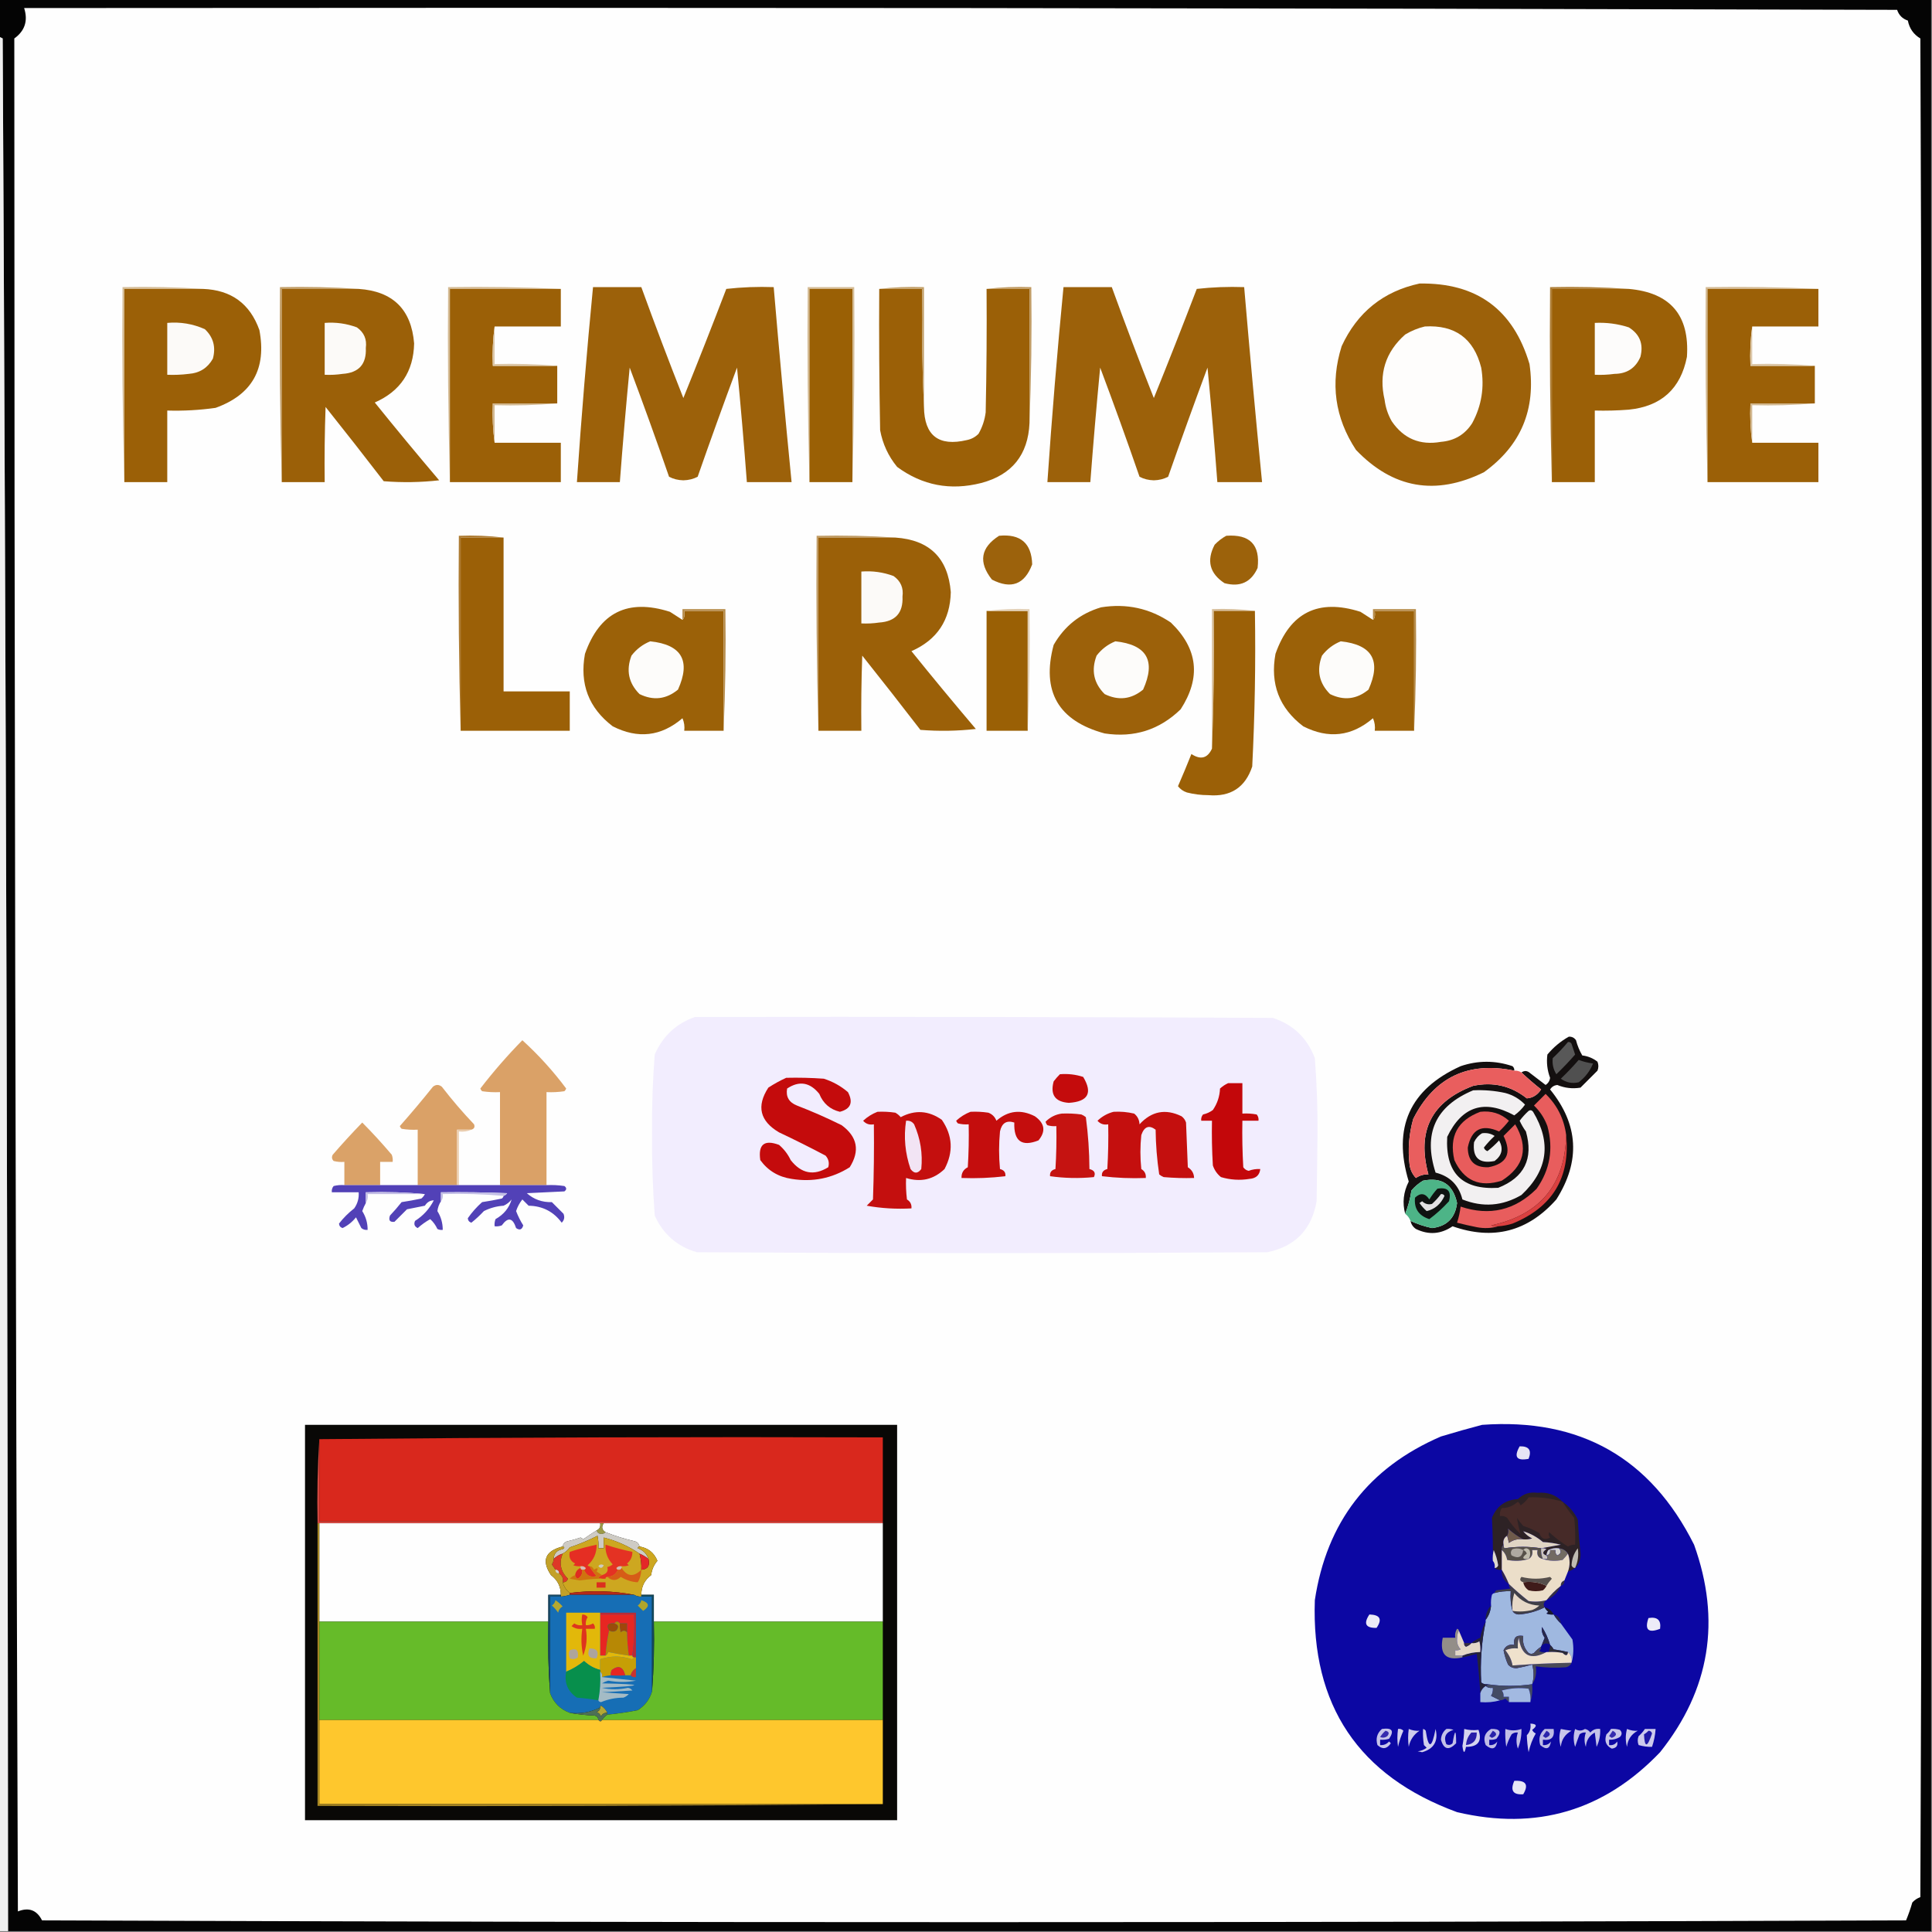 <svg xmlns="http://www.w3.org/2000/svg" xmlns:xlink="http://www.w3.org/1999/xlink" version="1.1" width="1080px" height="1080px" style="shape-rendering:geometricPrecision; text-rendering:geometricPrecision; image-rendering:optimizeQuality; fill-rule:evenodd; clip-rule:evenodd"><rect width="100%" height="100%" fill="#808080" stroke="none"/><g><path style="opacity:1" fill="#040404" d="M -0.5,-0.5 C 359.5,-0.5 719.5,-0.5 1079.5,-0.5C 1079.5,359.5 1079.5,719.5 1079.5,1079.5C 721.167,1079.5 362.833,1079.5 4.5,1079.5C 4.331,726.831 3.331,374.164 1.5,21.5C 0.817,21.137 0.15,20.804 -0.5,20.5C -0.5,13.5 -0.5,6.5 -0.5,-0.5 Z"></path></g><g><path style="opacity:1" fill="#fefefe" d="M 13.5,4.5 C 362.501,4.167 711.501,4.5 1060.5,5.5C 1061.5,8.5 1063.5,10.5 1066.5,11.5C 1067.37,15.92 1069.7,19.253 1073.5,21.5C 1074.83,367.833 1074.83,714.167 1073.5,1060.5C 1071.74,1061.13 1070.24,1062.13 1069,1063.5C 1068.02,1066.9 1066.85,1070.23 1065.5,1073.5C 718.167,1074.83 370.833,1074.83 23.5,1073.5C 20.59,1067.73 16.09,1066.06 10,1068.5C 8.693,719.501 8.026,370.501 8,21.5C 13.915,17.253 15.748,11.586 13.5,4.5 Z"></path></g><g><path style="opacity:1" fill="#efefef" d="M -0.5,20.5 C 0.15,20.804 0.817,21.137 1.5,21.5C 3.331,374.164 4.331,726.831 4.5,1079.5C 2.833,1079.5 1.167,1079.5 -0.5,1079.5C -0.5,726.5 -0.5,373.5 -0.5,20.5 Z"></path></g><g><path style="opacity:1" fill="#9c610a" d="M 793.5,158.5 C 825.45,157.961 845.95,172.961 855,203.5C 858.676,228.964 850.176,249.13 829.5,264C 802.521,277.254 778.688,273.088 758,251.5C 746.165,233.492 743.498,214.158 750,193.5C 758.769,174.553 773.269,162.886 793.5,158.5 Z"></path></g><g><path style="opacity:1" fill="#d5bc96" d="M 113.5,161.5 C 98.833,161.5 84.167,161.5 69.5,161.5C 69.5,197.5 69.5,233.5 69.5,269.5C 68.502,233.337 68.168,197.004 68.5,160.5C 83.676,160.171 98.676,160.504 113.5,161.5 Z"></path></g><g><path style="opacity:1" fill="#9b6007" d="M 113.5,161.5 C 129.252,162.099 139.752,169.765 145,184.5C 149.109,206.13 140.943,220.63 120.5,228C 111.546,229.264 102.546,229.764 93.5,229.5C 93.5,242.833 93.5,256.167 93.5,269.5C 85.5,269.5 77.5,269.5 69.5,269.5C 69.5,233.5 69.5,197.5 69.5,161.5C 84.167,161.5 98.833,161.5 113.5,161.5 Z"></path></g><g><path style="opacity:1" fill="#c19d66" d="M 200.5,161.5 C 186.167,161.5 171.833,161.5 157.5,161.5C 157.5,197.5 157.5,233.5 157.5,269.5C 156.502,233.337 156.168,197.004 156.5,160.5C 171.343,160.171 186.01,160.504 200.5,161.5 Z"></path></g><g><path style="opacity:1" fill="#9b6008" d="M 200.5,161.5 C 219.629,162.796 229.962,172.963 231.5,192C 231.157,207.692 223.824,218.692 209.5,225C 221.311,239.646 233.311,254.146 245.5,268.5C 235.183,269.666 224.849,269.832 214.5,269C 203.787,255.076 192.954,241.243 182,227.5C 181.5,241.496 181.333,255.496 181.5,269.5C 173.5,269.5 165.5,269.5 157.5,269.5C 157.5,233.5 157.5,197.5 157.5,161.5C 171.833,161.5 186.167,161.5 200.5,161.5 Z"></path></g><g><path style="opacity:1" fill="#d4ba93" d="M 313.5,161.5 C 292.833,161.5 272.167,161.5 251.5,161.5C 251.5,197.5 251.5,233.5 251.5,269.5C 250.502,233.337 250.168,197.004 250.5,160.5C 271.673,160.169 292.673,160.503 313.5,161.5 Z"></path></g><g><path style="opacity:1" fill="#9b6007" d="M 313.5,161.5 C 313.5,168.5 313.5,175.5 313.5,182.5C 301.167,182.5 288.833,182.5 276.5,182.5C 275.508,189.648 275.175,196.981 275.5,204.5C 287.5,204.5 299.5,204.5 311.5,204.5C 311.5,211.5 311.5,218.5 311.5,225.5C 299.5,225.5 287.5,225.5 275.5,225.5C 275.175,233.019 275.508,240.352 276.5,247.5C 288.833,247.5 301.167,247.5 313.5,247.5C 313.5,254.833 313.5,262.167 313.5,269.5C 292.833,269.5 272.167,269.5 251.5,269.5C 251.5,233.5 251.5,197.5 251.5,161.5C 272.167,161.5 292.833,161.5 313.5,161.5 Z"></path></g><g><path style="opacity:1" fill="#9c610a" d="M 331.5,160.5 C 340.5,160.5 349.5,160.5 358.5,160.5C 366.028,181.248 373.862,201.915 382,222.5C 390.196,202.246 398.196,181.912 406,161.5C 414.749,160.516 423.582,160.183 432.5,160.5C 435.593,196.856 438.926,233.189 442.5,269.5C 434.167,269.5 425.833,269.5 417.5,269.5C 415.896,248.142 414.062,226.809 412,205.5C 404.48,225.724 397.147,246.057 390,266.5C 387.617,267.766 384.95,268.432 382,268.5C 379.05,268.432 376.383,267.766 374,266.5C 366.926,246.029 359.592,225.696 352,205.5C 349.946,226.819 348.112,248.152 346.5,269.5C 338.5,269.5 330.5,269.5 322.5,269.5C 324.987,233.12 327.987,196.787 331.5,160.5 Z"></path></g><g><path style="opacity:1" fill="#d4bb94" d="M 476.5,269.5 C 476.5,233.5 476.5,197.5 476.5,161.5C 468.5,161.5 460.5,161.5 452.5,161.5C 452.5,197.5 452.5,233.5 452.5,269.5C 451.502,233.337 451.168,197.004 451.5,160.5C 460.167,160.5 468.833,160.5 477.5,160.5C 477.832,197.004 477.498,233.337 476.5,269.5 Z"></path></g><g><path style="opacity:1" fill="#9a6005" d="M 476.5,269.5 C 468.5,269.5 460.5,269.5 452.5,269.5C 452.5,233.5 452.5,197.5 452.5,161.5C 460.5,161.5 468.5,161.5 476.5,161.5C 476.5,197.5 476.5,233.5 476.5,269.5 Z"></path></g><g><path style="opacity:1" fill="#9b6007" d="M 491.5,161.5 C 499.5,161.5 507.5,161.5 515.5,161.5C 515.169,183.673 515.503,205.673 516.5,227.5C 516.73,243.551 524.73,249.718 540.5,246C 543.034,245.484 545.2,244.317 547,242.5C 549.133,238.768 550.466,234.768 551,230.5C 551.5,207.502 551.667,184.502 551.5,161.5C 559.5,161.5 567.5,161.5 575.5,161.5C 575.5,186.5 575.5,211.5 575.5,236.5C 574.692,254.287 565.692,265.454 548.5,270C 531.276,274.377 515.609,271.377 501.5,261C 496.586,255.003 493.419,248.17 492,240.5C 491.5,214.169 491.333,187.835 491.5,161.5 Z"></path></g><g><path style="opacity:1" fill="#c29f68" d="M 491.5,161.5 C 499.65,160.507 507.983,160.174 516.5,160.5C 516.5,182.833 516.5,205.167 516.5,227.5C 515.503,205.673 515.169,183.673 515.5,161.5C 507.5,161.5 499.5,161.5 491.5,161.5 Z"></path></g><g><path style="opacity:1" fill="#bf9960" d="M 551.5,161.5 C 559.65,160.507 567.983,160.174 576.5,160.5C 576.831,186.005 576.498,211.339 575.5,236.5C 575.5,211.5 575.5,186.5 575.5,161.5C 567.5,161.5 559.5,161.5 551.5,161.5 Z"></path></g><g><path style="opacity:1" fill="#9c610a" d="M 594.5,160.5 C 603.5,160.5 612.5,160.5 621.5,160.5C 629.028,181.248 636.862,201.915 645,222.5C 653.196,202.246 661.196,181.912 669,161.5C 677.749,160.516 686.582,160.183 695.5,160.5C 698.593,196.856 701.926,233.189 705.5,269.5C 697.167,269.5 688.833,269.5 680.5,269.5C 678.896,248.142 677.062,226.809 675,205.5C 667.48,225.724 660.147,246.057 653,266.5C 650.617,267.766 647.95,268.432 645,268.5C 642.05,268.432 639.383,267.766 637,266.5C 629.926,246.029 622.592,225.696 615,205.5C 612.946,226.819 611.112,248.152 609.5,269.5C 601.5,269.5 593.5,269.5 585.5,269.5C 587.987,233.12 590.987,196.787 594.5,160.5 Z"></path></g><g><path style="opacity:1" fill="#ae7e36" d="M 910.5,161.5 C 896.167,161.5 881.833,161.5 867.5,161.5C 867.5,197.5 867.5,233.5 867.5,269.5C 866.502,233.337 866.168,197.004 866.5,160.5C 881.343,160.171 896.01,160.504 910.5,161.5 Z"></path></g><g><path style="opacity:1" fill="#9b6007" d="M 910.5,161.5 C 933.738,163.571 944.572,176.237 943,199.5C 939.5,217.33 928.667,227.163 910.5,229C 904.175,229.5 897.842,229.666 891.5,229.5C 891.5,242.833 891.5,256.167 891.5,269.5C 883.5,269.5 875.5,269.5 867.5,269.5C 867.5,233.5 867.5,197.5 867.5,161.5C 881.833,161.5 896.167,161.5 910.5,161.5 Z"></path></g><g><path style="opacity:1" fill="#d4ba93" d="M 1016.5,161.5 C 995.833,161.5 975.167,161.5 954.5,161.5C 954.5,197.5 954.5,233.5 954.5,269.5C 953.502,233.337 953.168,197.004 953.5,160.5C 974.673,160.169 995.673,160.503 1016.5,161.5 Z"></path></g><g><path style="opacity:1" fill="#9b6007" d="M 1016.5,161.5 C 1016.5,168.5 1016.5,175.5 1016.5,182.5C 1004.17,182.5 991.833,182.5 979.5,182.5C 978.508,189.648 978.175,196.981 978.5,204.5C 990.5,204.5 1002.5,204.5 1014.5,204.5C 1014.5,211.5 1014.5,218.5 1014.5,225.5C 1002.5,225.5 990.5,225.5 978.5,225.5C 978.175,233.019 978.508,240.352 979.5,247.5C 991.833,247.5 1004.17,247.5 1016.5,247.5C 1016.5,254.833 1016.5,262.167 1016.5,269.5C 995.833,269.5 975.167,269.5 954.5,269.5C 954.5,233.5 954.5,197.5 954.5,161.5C 975.167,161.5 995.833,161.5 1016.5,161.5 Z"></path></g><g><path style="opacity:1" fill="#fcfaf8" d="M 93.5,180.5 C 100.821,179.859 107.821,181.025 114.5,184C 119.259,188.491 120.759,193.991 119,200.5C 116.067,205.722 111.567,208.555 105.5,209C 101.514,209.499 97.514,209.666 93.5,209.5C 93.5,199.833 93.5,190.167 93.5,180.5 Z"></path></g><g><path style="opacity:1" fill="#fcfaf8" d="M 181.5,180.5 C 187.7,180.016 193.7,180.849 199.5,183C 203.489,185.813 205.156,189.646 204.5,194.5C 204.926,203.575 200.593,208.408 191.5,209C 188.183,209.498 184.85,209.665 181.5,209.5C 181.5,199.833 181.5,190.167 181.5,180.5 Z"></path></g><g><path style="opacity:1" fill="#fdfcfb" d="M 891.5,180.5 C 897.994,180.166 904.327,180.999 910.5,183C 916.667,186.845 918.834,192.345 917,199.5C 914.296,205.777 909.463,208.944 902.5,209C 898.848,209.499 895.182,209.665 891.5,209.5C 891.5,199.833 891.5,190.167 891.5,180.5 Z"></path></g><g><path style="opacity:1" fill="#fefdfc" d="M 796.5,182.5 C 813.347,181.517 823.847,189.184 828,205.5C 829.885,216.46 828.218,226.793 823,236.5C 818.951,242.866 813.117,246.366 805.5,247C 793.805,249.065 784.638,245.232 778,235.5C 775.867,231.768 774.534,227.768 774,223.5C 770.623,208.968 774.456,196.802 785.5,187C 789.053,184.879 792.72,183.379 796.5,182.5 Z"></path></g><g><path style="opacity:1" fill="#dcc7a8" d="M 276.5,182.5 C 276.5,189.5 276.5,196.5 276.5,203.5C 288.345,203.172 300.012,203.505 311.5,204.5C 299.5,204.5 287.5,204.5 275.5,204.5C 275.175,196.981 275.508,189.648 276.5,182.5 Z"></path></g><g><path style="opacity:1" fill="#dcc7a8" d="M 979.5,182.5 C 979.5,189.5 979.5,196.5 979.5,203.5C 991.345,203.172 1003.01,203.505 1014.5,204.5C 1002.5,204.5 990.5,204.5 978.5,204.5C 978.175,196.981 978.508,189.648 979.5,182.5 Z"></path></g><g><path style="opacity:1" fill="#d2b890" d="M 311.5,225.5 C 300.012,226.495 288.345,226.828 276.5,226.5C 276.5,233.5 276.5,240.5 276.5,247.5C 275.508,240.352 275.175,233.019 275.5,225.5C 287.5,225.5 299.5,225.5 311.5,225.5 Z"></path></g><g><path style="opacity:1" fill="#d2b890" d="M 1014.5,225.5 C 1003.01,226.495 991.345,226.828 979.5,226.5C 979.5,233.5 979.5,240.5 979.5,247.5C 978.508,240.352 978.175,233.019 978.5,225.5C 990.5,225.5 1002.5,225.5 1014.5,225.5 Z"></path></g><g><path style="opacity:1" fill="#9c620c" d="M 558.5,299.5 C 570.49,298.333 576.656,303.666 577,315.5C 572.767,326.721 565.267,329.555 554.5,324C 546.817,314.281 548.15,306.115 558.5,299.5 Z"></path></g><g><path style="opacity:1" fill="#9c620b" d="M 685.5,299.5 C 698.704,298.535 704.537,304.535 703,317.5C 699.39,325.496 693.223,328.329 684.5,326C 676.185,320.553 674.352,313.387 679,304.5C 680.965,302.45 683.132,300.783 685.5,299.5 Z"></path></g><g><path style="opacity:1" fill="#ad7b32" d="M 281.5,300.5 C 273.5,300.5 265.5,300.5 257.5,300.5C 257.5,336.5 257.5,372.5 257.5,408.5C 256.502,372.337 256.168,336.004 256.5,299.5C 265.017,299.174 273.35,299.507 281.5,300.5 Z"></path></g><g><path style="opacity:1" fill="#9b6007" d="M 281.5,300.5 C 281.5,329.167 281.5,357.833 281.5,386.5C 293.833,386.5 306.167,386.5 318.5,386.5C 318.5,393.833 318.5,401.167 318.5,408.5C 298.167,408.5 277.833,408.5 257.5,408.5C 257.5,372.5 257.5,336.5 257.5,300.5C 265.5,300.5 273.5,300.5 281.5,300.5 Z"></path></g><g><path style="opacity:1" fill="#c19d66" d="M 500.5,300.5 C 486.167,300.5 471.833,300.5 457.5,300.5C 457.5,336.5 457.5,372.5 457.5,408.5C 456.502,372.337 456.168,336.004 456.5,299.5C 471.343,299.171 486.01,299.504 500.5,300.5 Z"></path></g><g><path style="opacity:1" fill="#9b6008" d="M 500.5,300.5 C 519.629,301.796 529.962,311.963 531.5,331C 531.157,346.692 523.824,357.692 509.5,364C 521.311,378.646 533.311,393.146 545.5,407.5C 535.183,408.666 524.849,408.832 514.5,408C 503.787,394.076 492.954,380.243 482,366.5C 481.5,380.496 481.333,394.496 481.5,408.5C 473.5,408.5 465.5,408.5 457.5,408.5C 457.5,372.5 457.5,336.5 457.5,300.5C 471.833,300.5 486.167,300.5 500.5,300.5 Z"></path></g><g><path style="opacity:1" fill="#fcfaf8" d="M 481.5,319.5 C 487.7,319.016 493.7,319.849 499.5,322C 503.489,324.813 505.156,328.646 504.5,333.5C 504.926,342.575 500.593,347.408 491.5,348C 488.183,348.498 484.85,348.665 481.5,348.5C 481.5,338.833 481.5,329.167 481.5,319.5 Z"></path></g><g><path style="opacity:1" fill="#9b6108" d="M 381.5,346.5 C 382.518,345.708 382.851,344.041 382.5,341.5C 389.833,341.5 397.167,341.5 404.5,341.5C 404.5,363.833 404.5,386.167 404.5,408.5C 397.167,408.5 389.833,408.5 382.5,408.5C 382.808,406.076 382.474,403.743 381.5,401.5C 369.596,411.687 356.596,413.187 342.5,406C 329.093,395.796 323.927,382.296 327,365.5C 335.154,342.34 350.988,334.506 374.5,342C 376.862,343.511 379.195,345.011 381.5,346.5 Z"></path></g><g><path style="opacity:1" fill="#9c610a" d="M 615.5,339.5 C 629.736,337.219 642.736,340.053 654.5,348C 669.645,362.578 671.478,378.745 660,396.5C 648.158,408.008 633.991,412.508 617.5,410C 591.567,402.969 582.067,386.469 589,360.5C 595.041,349.957 603.875,342.957 615.5,339.5 Z"></path></g><g><path style="opacity:1" fill="#9b6108" d="M 767.5,346.5 C 768.518,345.708 768.851,344.041 768.5,341.5C 775.833,341.5 783.167,341.5 790.5,341.5C 790.5,363.833 790.5,386.167 790.5,408.5C 783.167,408.5 775.833,408.5 768.5,408.5C 768.808,406.076 768.474,403.743 767.5,401.5C 755.596,411.687 742.596,413.187 728.5,406C 715.093,395.796 709.927,382.296 713,365.5C 721.154,342.34 736.988,334.506 760.5,342C 762.862,343.511 765.195,345.011 767.5,346.5 Z"></path></g><g><path style="opacity:1" fill="#b68b49" d="M 404.5,408.5 C 404.5,386.167 404.5,363.833 404.5,341.5C 397.167,341.5 389.833,341.5 382.5,341.5C 382.851,344.041 382.518,345.708 381.5,346.5C 381.5,344.5 381.5,342.5 381.5,340.5C 389.5,340.5 397.5,340.5 405.5,340.5C 405.831,363.339 405.497,386.006 404.5,408.5 Z"></path></g><g><path style="opacity:1" fill="#9a6005" d="M 551.5,341.5 C 559.167,341.5 566.833,341.5 574.5,341.5C 574.5,363.833 574.5,386.167 574.5,408.5C 566.833,408.5 559.167,408.5 551.5,408.5C 551.5,386.167 551.5,363.833 551.5,341.5 Z"></path></g><g><path style="opacity:1" fill="#e3d1b8" d="M 551.5,341.5 C 559.316,340.508 567.316,340.174 575.5,340.5C 575.831,363.339 575.497,386.006 574.5,408.5C 574.5,386.167 574.5,363.833 574.5,341.5C 566.833,341.5 559.167,341.5 551.5,341.5 Z"></path></g><g><path style="opacity:1" fill="#d7be9a" d="M 701.5,341.5 C 693.833,341.5 686.167,341.5 678.5,341.5C 678.831,367.339 678.498,393.005 677.5,418.5C 677.5,392.5 677.5,366.5 677.5,340.5C 685.684,340.174 693.684,340.508 701.5,341.5 Z"></path></g><g><path style="opacity:1" fill="#9b6007" d="M 701.5,341.5 C 701.967,370.55 701.467,399.55 700,428.5C 696.091,440.212 687.924,445.546 675.5,444.5C 671.431,444.496 667.431,443.996 663.5,443C 661.445,442.313 659.779,441.146 658.5,439.5C 661.098,433.541 663.598,427.541 666,421.5C 671.174,424.899 675.008,423.899 677.5,418.5C 678.498,393.005 678.831,367.339 678.5,341.5C 686.167,341.5 693.833,341.5 701.5,341.5 Z"></path></g><g><path style="opacity:1" fill="#b68b49" d="M 790.5,408.5 C 790.5,386.167 790.5,363.833 790.5,341.5C 783.167,341.5 775.833,341.5 768.5,341.5C 768.851,344.041 768.518,345.708 767.5,346.5C 767.5,344.5 767.5,342.5 767.5,340.5C 775.5,340.5 783.5,340.5 791.5,340.5C 791.831,363.339 791.497,386.006 790.5,408.5 Z"></path></g><g><path style="opacity:1" fill="#fdfcfa" d="M 363.5,358.5 C 381.106,360.379 386.272,369.379 379,385.5C 372.4,390.937 365.234,391.77 357.5,388C 351.385,381.878 349.885,374.712 353,366.5C 355.806,362.853 359.306,360.186 363.5,358.5 Z"></path></g><g><path style="opacity:1" fill="#fdfcfa" d="M 623.5,358.5 C 641.106,360.379 646.272,369.379 639,385.5C 632.4,390.937 625.234,391.77 617.5,388C 611.385,381.878 609.885,374.712 613,366.5C 615.806,362.853 619.306,360.186 623.5,358.5 Z"></path></g><g><path style="opacity:1" fill="#fdfcfa" d="M 749.5,358.5 C 767.106,360.379 772.272,369.379 765,385.5C 758.4,390.937 751.234,391.77 743.5,388C 737.385,381.878 735.885,374.712 739,366.5C 741.806,362.853 745.306,360.186 749.5,358.5 Z"></path></g><g><path style="opacity:1" fill="#f2edfe" d="M 388.5,568.5 C 496.167,568.333 603.834,568.5 711.5,569C 722.908,572.741 730.741,580.241 735,591.5C 736.112,605.795 736.612,620.129 736.5,634.5C 736.333,646.833 736.167,659.167 736,671.5C 733.243,687.256 724.076,696.756 708.5,700C 602.167,700.667 495.833,700.667 389.5,700C 378.515,696.761 370.682,689.927 366,679.5C 364.874,664.21 364.374,648.876 364.5,633.5C 364.358,618.768 364.858,604.102 366,589.5C 370.502,579.161 378.002,572.161 388.5,568.5 Z"></path></g><g><path style="opacity:1" fill="#130f0f" d="M 788.5,682.5 C 792.3,684.268 796.3,685.601 800.5,686.5C 808.791,685.542 813.458,680.876 814.5,672.5C 812.245,662.071 805.911,657.905 795.5,660C 793.04,661.458 790.873,663.291 789,665.5C 788.294,670.182 787.127,674.516 785.5,678.5C 783.847,672.372 784.514,666.372 787.5,660.5C 778.361,630.381 788.028,608.881 816.5,596C 826.16,592.721 835.827,592.721 845.5,596C 846.252,596.671 846.586,597.504 846.5,598.5C 820.644,593.18 801.811,602.18 790,625.5C 787.587,634.007 786.92,642.674 788,651.5C 788.516,654.251 789.683,656.584 791.5,658.5C 793.618,657.054 795.951,656.387 798.5,656.5C 791.867,632.265 800.2,615.765 823.5,607C 834.662,604.646 844.662,606.979 853.5,614C 856.82,613.735 859.487,612.069 861.5,609C 857.596,605.917 853.929,602.75 850.5,599.5C 852.194,598.314 853.861,598.481 855.5,600C 858.333,602.167 861.167,604.333 864,606.5C 865.464,605.541 866.297,604.208 866.5,602.5C 864.919,598.269 864.419,593.936 865,589.5C 868.459,585.361 872.459,582.028 877,579.5C 878.711,579.439 880.044,580.106 881,581.5C 881.798,584.543 882.965,587.376 884.5,590C 887.696,590.396 890.53,591.562 893,593.5C 893.667,595.167 893.667,596.833 893,598.5C 889.833,601.667 886.667,604.833 883.5,608C 879.035,608.734 874.701,608.234 870.5,606.5C 868.792,606.703 867.459,607.536 866.5,609C 882.434,628.588 883.601,649.088 870,670.5C 854.056,688.486 834.723,693.486 812,685.5C 805.45,689.96 798.617,690.46 791.5,687C 789.859,685.871 788.859,684.371 788.5,682.5 Z"></path></g><g><path style="opacity:1" fill="#daa167" d="M 305.5,662.5 C 296.833,662.5 288.167,662.5 279.5,662.5C 279.5,645.167 279.5,627.833 279.5,610.5C 276.15,610.665 272.817,610.498 269.5,610C 269.043,609.586 268.709,609.086 268.5,608.5C 275.797,599.036 283.63,590.036 292,581.5C 301.02,589.689 309.187,598.689 316.5,608.5C 316.291,609.086 315.957,609.586 315.5,610C 312.183,610.498 308.85,610.665 305.5,610.5C 305.5,627.833 305.5,645.167 305.5,662.5 Z"></path></g><g><path style="opacity:1" fill="#585858" d="M 876.5,582.5 C 877.376,582.369 878.043,582.702 878.5,583.5C 879.167,585.5 879.833,587.5 880.5,589.5C 877.182,593.318 873.682,596.985 870,600.5C 868.279,597.685 867.612,594.685 868,591.5C 871.038,588.631 873.871,585.631 876.5,582.5 Z"></path></g><g><path style="opacity:1" fill="#505050" d="M 882.5,592.5 C 885.067,593.475 887.733,594.142 890.5,594.5C 888.88,598.642 886.214,602.142 882.5,605C 878.844,605.836 875.51,605.169 872.5,603C 876.037,599.631 879.371,596.131 882.5,592.5 Z"></path></g><g><path style="opacity:1" fill="#e95e5e" d="M 846.5,598.5 C 847.959,598.433 849.292,598.766 850.5,599.5C 853.929,602.75 857.596,605.917 861.5,609C 859.487,612.069 856.82,613.735 853.5,614C 844.662,606.979 834.662,604.646 823.5,607C 800.2,615.765 791.867,632.265 798.5,656.5C 795.951,656.387 793.618,657.054 791.5,658.5C 789.683,656.584 788.516,654.251 788,651.5C 786.92,642.674 787.587,634.007 790,625.5C 801.811,602.18 820.644,593.18 846.5,598.5 Z"></path></g><g><path style="opacity:1" fill="#c40b0c" d="M 592.5,600.5 C 596.967,600.133 601.3,600.633 605.5,602C 610.919,610.987 608.252,615.82 597.5,616.5C 589.811,615.974 586.978,611.974 589,604.5C 590.102,603.051 591.269,601.718 592.5,600.5 Z"></path></g><g><path style="opacity:1" fill="#c40b0c" d="M 439.5,602.5 C 446.508,602.334 453.508,602.5 460.5,603C 465.532,604.598 470.032,607.098 474,610.5C 477.067,616.252 475.567,619.919 469.5,621.5C 464.004,620.176 460.17,616.843 458,611.5C 452.774,604.994 446.774,603.994 440,608.5C 439.194,613.06 441.027,616.226 445.5,618C 453.999,621.278 462.333,624.945 470.5,629C 479.295,635.469 480.795,643.302 475,652.5C 465.074,658.752 454.24,660.919 442.5,659C 435.126,657.903 429.293,654.403 425,648.5C 423.746,639.752 427.246,636.919 435.5,640C 438.273,642.383 440.439,645.217 442,648.5C 447.94,656.092 454.94,657.425 463,652.5C 463.687,650.08 463.187,647.913 461.5,646C 452.956,641.481 444.289,637.148 435.5,633C 424.767,626.682 422.767,618.348 429.5,608C 432.767,605.87 436.1,604.037 439.5,602.5 Z"></path></g><g><path style="opacity:1" fill="#c3070a" d="M 686.5,605.5 C 689.167,605.5 691.833,605.5 694.5,605.5C 694.5,611.167 694.5,616.833 694.5,622.5C 697.187,622.336 699.854,622.503 702.5,623C 703.337,624.011 703.67,625.178 703.5,626.5C 700.5,626.5 697.5,626.5 694.5,626.5C 694.334,635.173 694.5,643.84 695,652.5C 695.739,653.574 696.739,654.241 698,654.5C 700.099,653.713 702.266,653.38 704.5,653.5C 704.126,656.888 702.126,658.722 698.5,659C 693.051,659.896 687.718,659.563 682.5,658C 680.383,656.269 678.883,654.102 678,651.5C 677.5,643.173 677.334,634.84 677.5,626.5C 675.5,626.5 673.5,626.5 671.5,626.5C 671.33,625.178 671.663,624.011 672.5,623C 674.519,622.55 676.352,621.717 678,620.5C 680.479,616.877 681.812,612.877 682,608.5C 683.409,607.219 684.909,606.219 686.5,605.5 Z"></path></g><g><path style="opacity:1" fill="#daa167" d="M 263.5,631.5 C 260.833,631.5 258.167,631.5 255.5,631.5C 255.5,641.833 255.5,652.167 255.5,662.5C 248.167,662.5 240.833,662.5 233.5,662.5C 233.5,652.167 233.5,641.833 233.5,631.5C 230.482,631.665 227.482,631.498 224.5,631C 224.043,630.586 223.709,630.086 223.5,629.5C 229.855,622.313 236.021,614.98 242,607.5C 243.667,606.167 245.333,606.167 247,607.5C 252.626,614.794 258.626,621.794 265,628.5C 265.585,629.998 265.085,630.998 263.5,631.5 Z"></path></g><g><path style="opacity:1" fill="#f2f0f1" d="M 823.5,609.5 C 829.577,609.196 835.577,609.696 841.5,611C 845.83,612.161 849.497,614.327 852.5,617.5C 850.833,619.833 848.833,621.833 846.5,623.5C 829.772,614.354 817.272,618.354 809,635.5C 807.884,655.718 817.384,665.218 837.5,664C 852.141,658.217 857.308,647.717 853,632.5C 851.634,630.63 850.467,628.63 849.5,626.5C 850.982,624.517 852.649,622.684 854.5,621C 855.449,620.383 856.282,620.549 857,621.5C 867.383,638.754 865.216,654.254 850.5,668C 839.881,674.208 828.881,675.041 817.5,670.5C 815.5,662.5 810.5,657.5 802.5,655.5C 795.436,633.634 802.436,618.301 823.5,609.5 Z"></path></g><g><path style="opacity:1" fill="#e85d5d" d="M 875.5,634.5 C 874.835,662.338 860.835,679.172 833.5,685C 834.793,685.49 836.127,685.657 837.5,685.5C 833.689,686.645 829.689,686.812 825.5,686C 821.793,685.263 818.127,684.429 814.5,683.5C 815.461,680.574 816.127,677.574 816.5,674.5C 832.74,679.919 846.907,676.585 859,664.5C 866.477,653.853 868.477,642.187 865,629.5C 863.371,625.069 860.871,621.236 857.5,618C 859.667,615.833 861.833,613.667 864,611.5C 870.494,617.821 874.327,625.488 875.5,634.5 Z"></path></g><g><path style="opacity:1" fill="#c40d0d" d="M 542.5,621.5 C 545.85,621.335 549.183,621.502 552.5,622C 554.667,622.833 556.167,624.333 557,626.5C 563.511,620.831 570.678,619.998 578.5,624C 584.062,627.944 584.728,632.444 580.5,637.5C 571.132,641.209 566.632,637.876 567,627.5C 562.674,626.115 560.008,627.782 559,632.5C 558.333,639.5 558.333,646.5 559,653.5C 561.268,654.076 562.268,655.41 562,657.5C 553.919,658.482 545.752,658.816 537.5,658.5C 537.373,655.755 538.54,653.755 541,652.5C 541.5,644.507 541.666,636.507 541.5,628.5C 539.473,628.662 537.473,628.495 535.5,628C 535.043,627.586 534.709,627.086 534.5,626.5C 536.892,624.309 539.558,622.642 542.5,621.5 Z"></path></g><g><path style="opacity:1" fill="#c40f0e" d="M 490.5,621.5 C 493.85,621.335 497.183,621.502 500.5,622C 501.646,622.645 502.646,623.478 503.5,624.5C 511.476,620.289 519.142,620.789 526.5,626C 532.552,634.806 533.052,643.973 528,653.5C 521.87,659.369 514.703,661.036 506.5,658.5C 506.334,662.514 506.501,666.514 507,670.5C 508.883,671.653 509.716,673.319 509.5,675.5C 500.996,675.967 492.663,675.467 484.5,674C 485.667,672.833 486.833,671.667 488,670.5C 488.5,656.504 488.667,642.504 488.5,628.5C 486.023,628.949 484.023,628.283 482.5,626.5C 484.892,624.309 487.558,622.642 490.5,621.5 Z"></path></g><g><path style="opacity:1" fill="#c51311" d="M 593.5,622.5 C 597.182,622.335 600.848,622.501 604.5,623C 605.416,623.374 606.25,623.874 607,624.5C 608.282,634.067 608.949,643.734 609,653.5C 611.768,654.208 612.601,655.708 611.5,658C 603.254,658.815 595.088,658.648 587,657.5C 586.732,655.41 587.732,654.076 590,653.5C 590.5,645.507 590.666,637.507 590.5,629.5C 588.801,629.66 587.134,629.494 585.5,629C 584.978,628.439 584.645,627.772 584.5,627C 587.063,624.472 590.063,622.972 593.5,622.5 Z"></path></g><g><path style="opacity:1" fill="#c40f0e" d="M 622.5,621.5 C 626.39,621.272 630.224,621.606 634,622.5C 635.885,623.992 636.885,625.992 637,628.5C 643.724,621.145 651.558,619.645 660.5,624C 661.701,624.903 662.535,626.069 663,627.5C 663.333,635.833 663.667,644.167 664,652.5C 666.265,653.916 667.431,655.916 667.5,658.5C 661.824,658.666 656.157,658.499 650.5,658C 649.584,657.626 648.75,657.126 648,656.5C 646.76,648.243 646.093,639.909 646,631.5C 642.317,628.731 639.651,629.731 638,634.5C 637.333,640.833 637.333,647.167 638,653.5C 639.883,654.653 640.716,656.319 640.5,658.5C 632.248,658.816 624.081,658.482 616,657.5C 615.732,655.41 616.732,654.076 619,653.5C 619.5,645.173 619.666,636.84 619.5,628.5C 617.023,628.949 615.023,628.283 613.5,626.5C 616.119,624.027 619.119,622.36 622.5,621.5 Z"></path></g><g><path style="opacity:1" fill="#e85c5c" d="M 827.5,621.5 C 833.666,620.779 838.999,622.445 843.5,626.5C 841.851,628.65 840.018,630.65 838,632.5C 828.389,628.222 822.556,631.222 820.5,641.5C 820.575,649.074 824.408,652.741 832,652.5C 842.387,650.557 845.221,644.724 840.5,635C 842.667,632.833 844.833,630.667 847,628.5C 854.629,641.481 852.129,651.981 839.5,660C 827.199,663.906 818.366,660.073 813,648.5C 809.958,635.25 814.791,626.25 827.5,621.5 Z"></path></g><g><path style="opacity:1" fill="#f2e4f4" d="M 506.5,626.5 C 508.39,626.297 509.89,626.963 511,628.5C 514.531,636.489 515.865,644.822 515,653.5C 513,656.167 511,656.167 509,653.5C 505.944,644.634 505.111,635.634 506.5,626.5 Z"></path></g><g><path style="opacity:1" fill="#daa268" d="M 212.5,662.5 C 205.833,662.5 199.167,662.5 192.5,662.5C 192.5,658.167 192.5,653.833 192.5,649.5C 190.473,649.662 188.473,649.495 186.5,649C 185.483,647.951 185.316,646.784 186,645.5C 191.344,639.324 196.844,633.324 202.5,627.5C 208.224,633.269 213.724,639.269 219,645.5C 219.49,646.793 219.657,648.127 219.5,649.5C 217.167,649.5 214.833,649.5 212.5,649.5C 212.5,653.833 212.5,658.167 212.5,662.5 Z"></path></g><g><path style="opacity:1" fill="#eacdaf" d="M 263.5,631.5 C 261.393,632.468 259.059,632.802 256.5,632.5C 256.5,642.5 256.5,652.5 256.5,662.5C 256.167,662.5 255.833,662.5 255.5,662.5C 255.5,652.167 255.5,641.833 255.5,631.5C 258.167,631.5 260.833,631.5 263.5,631.5 Z"></path></g><g><path style="opacity:1" fill="#f0eeef" d="M 828.5,633.5 C 831.073,633.148 833.406,633.648 835.5,635C 833.316,637.016 831.316,639.183 829.5,641.5C 829.833,642.5 830.5,643.167 831.5,643.5C 833.817,641.684 835.984,639.684 838,637.5C 840.495,642.023 839.662,645.857 835.5,649C 826.884,650.717 823.051,647.217 824,638.5C 825.025,636.313 826.525,634.646 828.5,633.5 Z"></path></g><g><path style="opacity:1" fill="#4db487" d="M 788.5,682.5 C 787.853,680.859 786.853,679.526 785.5,678.5C 787.127,674.516 788.294,670.182 789,665.5C 790.873,663.291 793.04,661.458 795.5,660C 805.911,657.905 812.245,662.071 814.5,672.5C 813.458,680.876 808.791,685.542 800.5,686.5C 796.3,685.601 792.3,684.268 788.5,682.5 Z"></path></g><g><path style="opacity:1" fill="#da4040" d="M 875.5,634.5 C 877.847,658.35 867.847,674.85 845.5,684C 842.883,684.822 840.216,685.322 837.5,685.5C 836.127,685.657 834.793,685.49 833.5,685C 860.835,679.172 874.835,662.338 875.5,634.5 Z"></path></g><g><path style="opacity:1" fill="#5241b7" d="M 192.5,662.5 C 199.167,662.5 205.833,662.5 212.5,662.5C 219.5,662.5 226.5,662.5 233.5,662.5C 240.833,662.5 248.167,662.5 255.5,662.5C 255.833,662.5 256.167,662.5 256.5,662.5C 264.167,662.5 271.833,662.5 279.5,662.5C 288.167,662.5 296.833,662.5 305.5,662.5C 308.85,662.335 312.183,662.502 315.5,663C 316.833,664 316.833,665 315.5,666C 308.5,666.333 301.5,666.667 294.5,667C 298.414,670.488 303.08,672.154 308.5,672C 310.667,674.167 312.833,676.333 315,678.5C 315.774,680.403 315.44,682.07 314,683.5C 309.442,677.307 303.276,674.14 295.5,674C 294.333,672.833 293.167,671.667 292,670.5C 290.445,672.443 289.278,674.61 288.5,677C 289.578,679.822 290.911,682.488 292.5,685C 291.828,687.39 290.495,687.89 288.5,686.5C 286.632,680.712 283.965,680.212 280.5,685C 279.207,685.49 277.873,685.657 276.5,685.5C 276.343,684.127 276.51,682.793 277,681.5C 281.613,678.912 284.613,675.246 286,670.5C 284.786,672.049 283.286,673.215 281.5,674C 277.623,674.257 273.957,675.257 270.5,677C 268.317,679.35 265.984,681.517 263.5,683.5C 262.28,683.113 261.613,682.28 261.5,681C 263.782,677.714 266.449,674.714 269.5,672C 273.186,671.441 276.853,670.774 280.5,670C 281.056,669.617 281.389,669.117 281.5,668.5C 282.289,668.217 282.956,667.717 283.5,667C 271.171,666.5 258.838,666.333 246.5,666.5C 246.5,668.167 246.5,669.833 246.5,671.5C 245.425,673.157 244.758,674.991 244.5,677C 246.499,680.179 247.499,683.679 247.5,687.5C 246.448,687.649 245.448,687.483 244.5,687C 243.521,684.863 242.188,683.029 240.5,681.5C 237.991,682.921 235.657,684.588 233.5,686.5C 231.717,685.652 231.217,684.319 232,682.5C 236.55,679.617 240.05,675.784 242.5,671C 240.432,671.017 238.766,672.017 237.5,674C 234.167,674.667 230.833,675.333 227.5,676C 225.167,678.333 222.833,680.667 220.5,683C 217.909,683.301 217.075,682.134 218,679.5C 220.285,677.093 222.451,674.593 224.5,672C 228.186,671.441 231.853,670.774 235.5,670C 236.381,669.292 237.047,668.458 237.5,667.5C 227.249,666.501 216.249,666.168 204.5,666.5C 204.5,668.5 204.5,670.5 204.5,672.5C 203.711,673.915 203.044,675.415 202.5,677C 204.53,680.221 205.53,683.721 205.5,687.5C 204.178,687.67 203.011,687.337 202,686.5C 201,684.5 200,682.5 199,680.5C 196.933,683.07 194.433,685.07 191.5,686.5C 190.28,686.113 189.613,685.28 189.5,684C 191.938,680.846 194.771,678.013 198,675.5C 199.908,672.794 200.741,669.794 200.5,666.5C 195.5,666.5 190.5,666.5 185.5,666.5C 185.33,665.178 185.663,664.011 186.5,663C 188.473,662.505 190.473,662.338 192.5,662.5 Z"></path></g><g><path style="opacity:1" fill="#0f1311" d="M 803.5,664.5 C 809.325,663.506 811.492,665.839 810,671.5C 806.569,675.273 802.902,678.606 799,681.5C 793.049,679.57 790.383,675.57 791,669.5C 794.051,666.626 796.718,666.959 799,670.5C 800.332,668.34 801.832,666.34 803.5,664.5 Z"></path></g><g><path style="opacity:1" fill="#c2bde4" d="M 237.5,667.5 C 226.833,667.5 216.167,667.5 205.5,667.5C 205.784,669.415 205.451,671.081 204.5,672.5C 204.5,670.5 204.5,668.5 204.5,666.5C 216.249,666.168 227.249,666.501 237.5,667.5 Z"></path></g><g><path style="opacity:1" fill="#c3bfe5" d="M 281.5,668.5 C 270.346,667.505 259.012,667.172 247.5,667.5C 247.768,669.099 247.434,670.432 246.5,671.5C 246.5,669.833 246.5,668.167 246.5,666.5C 258.838,666.333 271.171,666.5 283.5,667C 282.956,667.717 282.289,668.217 281.5,668.5 Z"></path></g><g><path style="opacity:1" fill="#e2e1e2" d="M 805.5,667.5 C 806.376,667.369 807.043,667.702 807.5,668.5C 805.403,673.12 802.07,675.953 797.5,677C 795.981,675.649 794.648,674.149 793.5,672.5C 794,672.167 794.5,671.833 795,671.5C 796.582,673.029 798.415,673.529 800.5,673C 802.373,671.296 804.04,669.463 805.5,667.5 Z"></path></g><g><path style="opacity:1" fill="#090806" d="M 170.5,796.5 C 280.833,796.5 391.167,796.5 501.5,796.5C 501.5,870.167 501.5,943.833 501.5,1017.5C 391.167,1017.5 280.833,1017.5 170.5,1017.5C 170.5,943.833 170.5,870.167 170.5,796.5 Z"></path></g><g><path style="opacity:1" fill="#0c07a3" d="M 828.5,796.5 C 883.168,792.571 922.668,814.904 947,863.5C 962.21,905.865 955.877,944.532 928,979.5C 896.671,1012.27 858.838,1023.44 814.5,1013C 759.471,992.807 732.971,953.307 735,894.5C 741.587,850.919 765.087,820.419 805.5,803C 813.252,800.649 820.919,798.483 828.5,796.5 Z"></path></g><g><path style="opacity:1" fill="#d9281d" d="M 493.5,850.5 C 388.5,850.5 283.5,850.5 178.5,850.5C 178.5,835.167 178.5,819.833 178.5,804.5C 283.332,803.501 388.332,803.167 493.5,803.5C 493.5,819.167 493.5,834.833 493.5,850.5 Z"></path></g><g><path style="opacity:1" fill="#e6e5f5" d="M 849.5,808.5 C 854.709,808.369 856.375,810.703 854.5,815.5C 847.789,816.788 846.122,814.454 849.5,808.5 Z"></path></g><g><path style="opacity:1" fill="#d3473f" d="M 178.5,804.5 C 178.5,819.833 178.5,835.167 178.5,850.5C 283.5,850.5 388.5,850.5 493.5,850.5C 493.5,850.833 493.5,851.167 493.5,851.5C 441.5,851.5 389.5,851.5 337.5,851.5C 336.833,851.5 336.167,851.5 335.5,851.5C 283.167,851.5 230.833,851.5 178.5,851.5C 178.167,851.5 177.833,851.5 177.5,851.5C 177.17,835.658 177.504,819.991 178.5,804.5 Z"></path></g><g><path style="opacity:1" fill="#fefefe" d="M 178.5,851.5 C 230.833,851.5 283.167,851.5 335.5,851.5C 335.843,853.483 335.176,854.817 333.5,855.5C 330.964,857.074 328.464,858.74 326,860.5C 325.586,860.043 325.086,859.709 324.5,859.5C 322.217,860.321 319.884,860.988 317.5,861.5C 315.825,861.868 314.825,862.868 314.5,864.5C 304.743,866.992 302.576,872.326 308,880.5C 311.68,883.242 313.513,886.908 313.5,891.5C 311.167,891.5 308.833,891.5 306.5,891.5C 306.5,896.5 306.5,901.5 306.5,906.5C 263.833,906.5 221.167,906.5 178.5,906.5C 178.5,888.167 178.5,869.833 178.5,851.5 Z"></path></g><g><path style="opacity:1" fill="#fefefe" d="M 337.5,851.5 C 389.5,851.5 441.5,851.5 493.5,851.5C 493.5,869.833 493.5,888.167 493.5,906.5C 450.833,906.5 408.167,906.5 365.5,906.5C 365.5,901.5 365.5,896.5 365.5,891.5C 363.167,891.5 360.833,891.5 358.5,891.5C 358.487,886.908 360.32,883.242 364,880.5C 364.353,877.461 365.52,874.795 367.5,872.5C 365.641,867.973 362.308,865.306 357.5,864.5C 357.175,862.868 356.175,861.868 354.5,861.5C 349.011,860.225 343.678,858.559 338.5,856.5C 336.401,855.185 336.067,853.518 337.5,851.5 Z"></path></g><g><path style="opacity:1" fill="#9c9a45" d="M 335.5,851.5 C 336.167,851.5 336.833,851.5 337.5,851.5C 336.067,853.518 336.401,855.185 338.5,856.5C 337.903,857.139 337.07,857.472 336,857.5C 334.624,857.316 333.791,856.649 333.5,855.5C 335.176,854.817 335.843,853.483 335.5,851.5 Z"></path></g><g><path style="opacity:1" fill="#cecbc4" d="M 333.5,855.5 C 333.791,856.649 334.624,857.316 336,857.5C 337.07,857.472 337.903,857.139 338.5,856.5C 343.678,858.559 349.011,860.225 354.5,861.5C 356.175,861.868 357.175,862.868 357.5,864.5C 356.957,864.56 356.624,864.893 356.5,865.5C 359.537,866.537 361.537,868.537 362.5,871.5C 360.999,870.248 359.332,869.248 357.5,868.5C 351.519,864.378 344.852,861.378 337.5,859.5C 337.5,861.5 337.5,863.5 337.5,865.5C 336.5,865.5 335.5,865.5 334.5,865.5C 334.663,863.143 334.497,860.81 334,858.5C 329.013,861.053 323.846,863.219 318.5,865C 317.409,866.55 316.076,867.717 314.5,868.5C 312.589,869.075 310.922,870.075 309.5,871.5C 309.626,868.405 311.293,866.572 314.5,866C 315.738,865.31 315.738,864.81 314.5,864.5C 314.825,862.868 315.825,861.868 317.5,861.5C 319.884,860.988 322.217,860.321 324.5,859.5C 325.086,859.709 325.586,860.043 326,860.5C 328.464,858.74 330.964,857.074 333.5,855.5 Z"></path></g><g><path style="opacity:1" fill="#2d2225" d="M 873.5,839.5 C 877.219,842.054 880.052,845.387 882,849.5C 882.345,855.847 882.845,862.18 883.5,868.5C 883.652,871.726 882.652,874.393 880.5,876.5C 879.329,877.345 877.995,878.011 876.5,878.5C 877.707,875.148 877.707,871.814 876.5,868.5C 875.33,866.721 873.664,865.721 871.5,865.5C 869.396,865.201 867.396,865.534 865.5,866.5C 864.873,867.417 864.539,868.417 864.5,869.5C 862.073,868.721 862.073,867.554 864.5,866C 863.552,865.517 862.552,865.351 861.5,865.5C 865.021,864.834 868.687,864.167 872.5,863.5C 869.215,862.676 865.882,862.176 862.5,862C 859.132,859.155 855.466,857.155 851.5,856C 852.878,857.713 854.545,859.047 856.5,860C 854.866,860.494 853.199,860.66 851.5,860.5C 848.505,858.902 845.671,856.902 843,854.5C 843.331,856.019 843.164,857.352 842.5,858.5C 840.744,859.552 840.077,861.219 840.5,863.5C 839.596,864.209 839.263,865.209 839.5,866.5C 839.5,870.167 839.5,873.833 839.5,877.5C 837.901,877.768 836.568,877.434 835.5,876.5C 836.497,876.53 837.164,876.03 837.5,875C 837.035,871.998 836.201,869.165 835,866.5C 834.505,868.473 834.338,870.473 834.5,872.5C 834.617,864.668 834.45,856.668 834,848.5C 836.658,841.927 841.491,838.427 848.5,838C 851.526,835.055 855.193,833.888 859.5,834.5C 865.05,833.952 869.717,835.619 873.5,839.5 Z"></path></g><g><path style="opacity:1" fill="#e0d5c4" d="M 861.5,865.5 C 854.607,864.42 847.773,864.42 841,865.5C 840.536,864.906 840.369,864.239 840.5,863.5C 840.077,861.219 840.744,859.552 842.5,858.5C 842.879,859.806 843.212,861.139 843.5,862.5C 845.851,860.771 848.518,860.104 851.5,860.5C 853.199,860.66 854.866,860.494 856.5,860C 854.545,859.047 852.878,857.713 851.5,856C 855.466,857.155 859.132,859.155 862.5,862C 865.882,862.176 869.215,862.676 872.5,863.5C 868.687,864.167 865.021,864.834 861.5,865.5 Z"></path></g><g><path style="opacity:1" fill="#6f5b4b" d="M 851.5,860.5 C 848.518,860.104 845.851,860.771 843.5,862.5C 843.212,861.139 842.879,859.806 842.5,858.5C 843.164,857.352 843.331,856.019 843,854.5C 845.671,856.902 848.505,858.902 851.5,860.5 Z"></path></g><g><path style="opacity:1" fill="#462a28" d="M 873.5,839.5 C 875.423,842.603 877.59,845.603 880,848.5C 880.499,853.489 880.666,858.489 880.5,863.5C 879.07,863.421 877.736,863.754 876.5,864.5C 872.73,862.197 869.23,859.531 866,856.5C 865.508,857.549 865.674,858.549 866.5,859.5C 863.554,861.092 861.554,860.258 860.5,857C 857.661,855.343 854.661,854.01 851.5,853C 850.213,851.59 849.046,850.09 848,848.5C 848.467,851.563 849.134,854.563 850,857.5C 847.063,854.788 844.563,851.788 842.5,848.5C 841.311,847.571 839.978,847.238 838.5,847.5C 838.286,845.856 838.62,844.356 839.5,843C 842.727,843.078 845.727,841.912 848.5,839.5C 849.192,840.025 849.692,840.692 850,841.5C 851.833,840.333 853.333,838.833 854.5,837C 860.971,836.767 867.305,837.601 873.5,839.5 Z"></path></g><g><path style="opacity:1" fill="#e0dace" d="M 835.5,876.5 C 835.768,874.901 835.434,873.568 834.5,872.5C 834.338,870.473 834.505,868.473 835,866.5C 836.201,869.165 837.035,871.998 837.5,875C 837.164,876.03 836.497,876.53 835.5,876.5 Z"></path></g><g><path style="opacity:1" fill="#d6d5d1" d="M 871.5,865.5 C 872.976,867.23 872.642,868.563 870.5,869.5C 869.614,868.675 869.281,867.675 869.5,866.5C 868.5,866.5 867.5,866.5 866.5,866.5C 866.715,868.179 866.048,869.179 864.5,869.5C 864.539,868.417 864.873,867.417 865.5,866.5C 867.396,865.534 869.396,865.201 871.5,865.5 Z"></path></g><g><path style="opacity:1" fill="#de3927" d="M 314.5,868.5 C 312.42,873.912 313.42,878.578 317.5,882.5C 316.995,883.919 315.995,884.585 314.5,884.5C 315.089,882.627 314.422,880.96 312.5,879.5C 312.5,878.167 311.833,877.5 310.5,877.5C 309.859,876.518 309.193,875.518 308.5,874.5C 309.127,873.583 309.461,872.583 309.5,871.5C 310.922,870.075 312.589,869.075 314.5,868.5 Z"></path></g><g><path style="opacity:1" fill="#565049" d="M 840.5,863.5 C 840.369,864.239 840.536,864.906 841,865.5C 847.773,864.42 854.607,864.42 861.5,865.5C 861.325,867.621 861.659,869.621 862.5,871.5C 859.916,870.952 858.916,869.285 859.5,866.5C 858.5,866.5 857.5,866.5 856.5,866.5C 856.923,868.781 856.256,870.448 854.5,871.5C 850.689,872.645 846.689,872.812 842.5,872C 842.12,869.674 841.12,867.841 839.5,866.5C 839.263,865.209 839.596,864.209 840.5,863.5 Z"></path></g><g><path style="opacity:1" fill="#bfbbad" d="M 851.5,866.5 C 852.542,865.209 853.708,865.209 855,866.5C 855.64,868.265 855.473,869.932 854.5,871.5C 850.901,871.738 850.567,870.738 853.5,868.5C 853.145,867.478 852.478,866.811 851.5,866.5 Z"></path></g><g><path style="opacity:1" fill="#afa9a1" d="M 851.5,866.5 C 850.925,870.473 848.758,871.473 845,869.5C 844.316,868.216 844.483,867.049 845.5,866C 847.598,865.322 849.598,865.489 851.5,866.5 Z"></path></g><g><path style="opacity:1" fill="#ccc5bc" d="M 861.5,865.5 C 862.552,865.351 863.552,865.517 864.5,866C 862.073,867.554 862.073,868.721 864.5,869.5C 865.66,871.203 864.993,871.869 862.5,871.5C 861.659,869.621 861.325,867.621 861.5,865.5 Z"></path></g><g><path style="opacity:1" fill="#726b63" d="M 871.5,865.5 C 873.664,865.721 875.33,866.721 876.5,868.5C 875.636,869.688 874.636,870.855 873.5,872C 869.642,872.81 865.976,872.643 862.5,871.5C 864.993,871.869 865.66,871.203 864.5,869.5C 866.048,869.179 866.715,868.179 866.5,866.5C 867.5,866.5 868.5,866.5 869.5,866.5C 869.281,867.675 869.614,868.675 870.5,869.5C 872.642,868.563 872.976,867.23 871.5,865.5 Z"></path></g><g><path style="opacity:1" fill="#c0bcb1" d="M 880.5,876.5 C 879.503,876.53 878.836,876.03 878.5,875C 878.697,871.367 879.863,868.201 882,865.5C 882.575,869.376 882.075,873.042 880.5,876.5 Z"></path></g><g><path style="opacity:1" fill="#cda720" d="M 357.5,868.5 C 358.299,871.43 358.632,874.43 358.5,877.5C 362.068,877.241 363.401,875.241 362.5,871.5C 361.537,868.537 359.537,866.537 356.5,865.5C 356.624,864.893 356.957,864.56 357.5,864.5C 362.308,865.306 365.641,867.973 367.5,872.5C 365.52,874.795 364.353,877.461 364,880.5C 360.32,883.242 358.487,886.908 358.5,891.5C 358.5,891.833 358.5,892.167 358.5,892.5C 357.041,892.567 355.708,892.234 354.5,891.5C 342.696,889.256 330.696,888.923 318.5,890.5C 316.634,888.999 315.301,886.999 314.5,884.5C 315.995,884.585 316.995,883.919 317.5,882.5C 313.42,878.578 312.42,873.912 314.5,868.5C 316.076,867.717 317.409,866.55 318.5,865C 323.846,863.219 329.013,861.053 334,858.5C 334.497,860.81 334.663,863.143 334.5,865.5C 335.5,865.5 336.5,865.5 337.5,865.5C 337.5,863.5 337.5,861.5 337.5,859.5C 344.852,861.378 351.519,864.378 357.5,868.5 Z"></path></g><g><path style="opacity:1" fill="#d3b8b5" d="M 347.5,875.5 C 347.5,875.833 347.5,876.167 347.5,876.5C 347.158,877.338 346.492,877.672 345.5,877.5C 344.957,877.44 344.624,877.107 344.5,876.5C 345.325,875.614 346.325,875.281 347.5,875.5 Z"></path></g><g><path style="opacity:1" fill="#d6b9b6" d="M 324.5,875.5 C 325.675,875.281 326.675,875.614 327.5,876.5C 327.376,877.107 327.043,877.44 326.5,877.5C 326.167,877.5 325.833,877.5 325.5,877.5C 324.833,877.5 324.5,877.167 324.5,876.5C 324.5,876.167 324.5,875.833 324.5,875.5 Z"></path></g><g><path style="opacity:1" fill="#cecbbd" d="M 334.5,875.5 C 335.251,874.427 336.251,874.26 337.5,875C 336.648,876.728 335.648,876.895 334.5,875.5 Z"></path></g><g><path style="opacity:1" fill="#e42728" d="M 357.5,868.5 C 359.332,869.248 360.999,870.248 362.5,871.5C 363.401,875.241 362.068,877.241 358.5,877.5C 358.632,874.43 358.299,871.43 357.5,868.5 Z"></path></g><g><path style="opacity:1" fill="#e43223" d="M 347.5,875.5 C 346.325,875.281 345.325,875.614 344.5,876.5C 344.624,877.107 344.957,877.44 345.5,877.5C 344.292,880.044 342.292,881.378 339.5,881.5C 338.833,881.5 338.5,881.833 338.5,882.5C 337.127,882.657 335.793,882.49 334.5,882C 335.044,881.283 335.711,880.783 336.5,880.5C 339.157,879.74 340.157,878.24 339.5,876C 340.624,875.751 341.624,875.251 342.5,874.5C 339.583,871.416 338.25,867.75 338.5,863.5C 343.42,865.126 348.42,866.459 353.5,867.5C 353.55,870.198 352.55,872.364 350.5,874C 350.833,874.333 351.167,874.667 351.5,875C 350.207,875.49 348.873,875.657 347.5,875.5 Z"></path></g><g><path style="opacity:1" fill="#e52e23" d="M 329.5,875.5 C 330.615,877.455 331.948,879.288 333.5,881C 330.078,881.956 327.744,880.789 326.5,877.5C 327.043,877.44 327.376,877.107 327.5,876.5C 326.675,875.614 325.675,875.281 324.5,875.5C 323.127,875.657 321.793,875.49 320.5,875C 320.833,874.667 321.167,874.333 321.5,874C 318.855,872.713 317.855,870.547 318.5,867.5C 323.399,865.89 328.399,864.556 333.5,863.5C 333.608,868.116 331.942,871.949 328.5,875C 328.728,875.399 329.062,875.565 329.5,875.5 Z"></path></g><g><path style="opacity:1" fill="#c3a128" d="M 314.5,864.5 C 315.738,864.81 315.738,865.31 314.5,866C 311.293,866.572 309.626,868.405 309.5,871.5C 309.461,872.583 309.127,873.583 308.5,874.5C 309.193,875.518 309.859,876.518 310.5,877.5C 311.833,877.5 312.5,878.167 312.5,879.5C 314.422,880.96 315.089,882.627 314.5,884.5C 315.301,886.999 316.634,888.999 318.5,890.5C 318.5,890.833 318.5,891.167 318.5,891.5C 316.883,892.038 315.216,892.371 313.5,892.5C 313.5,892.167 313.5,891.833 313.5,891.5C 313.513,886.908 311.68,883.242 308,880.5C 302.576,872.326 304.743,866.992 314.5,864.5 Z"></path></g><g><path style="opacity:1" fill="#d5d3cd" d="M 310.5,877.5 C 311.833,877.5 312.5,878.167 312.5,879.5C 311.167,879.5 310.5,878.833 310.5,877.5 Z"></path></g><g><path style="opacity:1" fill="#df2c20" d="M 324.5,876.5 C 324.5,877.167 324.833,877.5 325.5,877.5C 325.709,879.714 324.876,881.381 323,882.5C 322.035,882.07 321.535,881.404 321.5,880.5C 321.799,878.545 322.799,877.211 324.5,876.5 Z"></path></g><g><path style="opacity:1" fill="#2f234e" d="M 839.5,877.5 C 841.017,880.035 842.35,882.702 843.5,885.5C 840.593,883.685 839.259,881.019 839.5,877.5 Z"></path></g><g><path style="opacity:1" fill="#d65c17" d="M 347.5,876.5 C 350.576,881.372 354.243,881.705 358.5,877.5C 358.333,880.401 357.667,882.734 356.5,884.5C 353.313,884.365 350.146,883.365 347,881.5C 344.579,883.784 342.079,883.784 339.5,881.5C 342.292,881.378 344.292,880.044 345.5,877.5C 346.492,877.672 347.158,877.338 347.5,876.5 Z"></path></g><g><path style="opacity:1" fill="#cf730f" d="M 329.5,875.5 C 330.75,875.577 331.583,876.244 332,877.5C 334.129,876.137 334.629,876.471 333.5,878.5C 334.602,879.176 335.602,879.842 336.5,880.5C 335.711,880.783 335.044,881.283 334.5,882C 335.793,882.49 337.127,882.657 338.5,882.5C 333.821,882.403 328.988,882.736 324,883.5C 322.167,883.167 320.333,882.833 318.5,882.5C 319.357,881.575 320.357,880.908 321.5,880.5C 321.535,881.404 322.035,882.07 323,882.5C 324.876,881.381 325.709,879.714 325.5,877.5C 325.833,877.5 326.167,877.5 326.5,877.5C 327.744,880.789 330.078,881.956 333.5,881C 331.948,879.288 330.615,877.455 329.5,875.5 Z"></path></g><g><path style="opacity:1" fill="#dc2f1e" d="M 333.5,884.5 C 335.167,884.5 336.833,884.5 338.5,884.5C 338.5,885.5 338.5,886.5 338.5,887.5C 336.833,887.5 335.167,887.5 333.5,887.5C 333.5,886.5 333.5,885.5 333.5,884.5 Z"></path></g><g><path style="opacity:1" fill="#353040" d="M 874.5,883.5 C 874.573,885.027 873.906,886.027 872.5,886.5C 872.427,884.973 873.094,883.973 874.5,883.5 Z"></path></g><g><path style="opacity:1" fill="#b62918" d="M 354.5,891.5 C 342.5,891.5 330.5,891.5 318.5,891.5C 318.5,891.167 318.5,890.833 318.5,890.5C 330.696,888.923 342.696,889.256 354.5,891.5 Z"></path></g><g><path style="opacity:1" fill="#9fb8e0" d="M 845.5,900.5 C 846.152,901.725 847.319,902.392 849,902.5C 854.13,902.11 858.963,900.777 863.5,898.5C 863.953,899.458 864.619,900.292 865.5,901C 865.167,901.333 864.833,901.667 864.5,902C 865.793,902.49 867.127,902.657 868.5,902.5C 869.604,904.389 870.937,906.055 872.5,907.5C 874.645,910.433 876.812,913.433 879,916.5C 879.814,921.02 879.647,925.354 878.5,929.5C 878.975,926.918 878.308,924.918 876.5,923.5C 873.873,922.895 871.207,922.395 868.5,922C 867.934,921.005 867.267,920.172 866.5,919.5C 865.483,915.947 863.983,912.614 862,909.5C 861.655,911.677 862.155,913.677 863.5,915.5C 862.813,917.177 862.146,918.844 861.5,920.5C 860.038,921.458 858.705,922.624 857.5,924C 856.5,924.667 855.5,924.667 854.5,924C 851.971,921.358 850.971,918.192 851.5,914.5C 847.5,913.833 845.833,915.5 846.5,919.5C 843.677,919.025 841.677,920.025 840.5,922.5C 841.026,925.272 841.859,927.938 843,930.5C 844.299,931.98 845.966,932.646 848,932.5C 850.881,931.972 853.715,931.306 856.5,930.5C 857.521,934.229 857.521,937.896 856.5,941.5C 848.112,942.699 839.779,942.699 831.5,941.5C 830.178,941.67 829.011,941.337 828,940.5C 827.372,929.063 828.205,917.729 830.5,906.5C 830.5,906.167 830.5,905.833 830.5,905.5C 832.267,903.208 833.267,900.542 833.5,897.5C 833.338,895.473 833.505,893.473 834,891.5C 834.383,890.944 834.883,890.611 835.5,890.5C 838.43,889.701 841.43,889.368 844.5,889.5C 844.185,893.371 844.518,897.038 845.5,900.5 Z"></path></g><g><path style="opacity:1" fill="#352f41" d="M 872.5,886.5 C 870.833,890.167 868.167,892.833 864.5,894.5C 866.833,891.5 869.5,888.833 872.5,886.5 Z"></path></g><g><path style="opacity:1" fill="#403f48" d="M 843.5,885.5 C 847,888.831 850.666,891.998 854.5,895C 857.868,895.543 861.201,895.376 864.5,894.5C 862.862,895.705 862.529,897.038 863.5,898.5C 858.963,900.777 854.13,902.11 849,902.5C 847.319,902.392 846.152,901.725 845.5,900.5C 844.518,897.038 844.185,893.371 844.5,889.5C 841.43,889.368 838.43,889.701 835.5,890.5C 835.611,889.883 835.944,889.383 836.5,889C 839.167,888.667 841.833,888.333 844.5,888C 843.748,887.329 843.414,886.496 843.5,885.5 Z"></path></g><g><path style="opacity:1" fill="#ebdec9" d="M 839.5,866.5 C 841.12,867.841 842.12,869.674 842.5,872C 846.689,872.812 850.689,872.645 854.5,871.5C 856.256,870.448 856.923,868.781 856.5,866.5C 857.5,866.5 858.5,866.5 859.5,866.5C 858.916,869.285 859.916,870.952 862.5,871.5C 865.976,872.643 869.642,872.81 873.5,872C 874.636,870.855 875.636,869.688 876.5,868.5C 877.707,871.814 877.707,875.148 876.5,878.5C 875.833,880.167 875.167,881.833 874.5,883.5C 873.094,883.973 872.427,884.973 872.5,886.5C 869.5,888.833 866.833,891.5 864.5,894.5C 861.201,895.376 857.868,895.543 854.5,895C 850.666,891.998 847,888.831 843.5,885.5C 842.35,882.702 841.017,880.035 839.5,877.5C 839.5,873.833 839.5,870.167 839.5,866.5 Z"></path></g><g><path style="opacity:1" fill="#3f1b1a" d="M 851.5,884.5 C 856.294,883.903 860.627,884.57 864.5,886.5C 864.047,887.458 863.381,888.292 862.5,889C 859.833,889.667 857.167,889.667 854.5,889C 852.859,887.871 851.859,886.371 851.5,884.5 Z"></path></g><g><path style="opacity:1" fill="#564f4c" d="M 864.5,886.5 C 860.627,884.57 856.294,883.903 851.5,884.5C 849.668,883.86 849.335,882.86 850.5,881.5C 855.833,882.833 861.167,882.833 866.5,881.5C 866.833,881.833 867.167,882.167 867.5,882.5C 866.306,883.799 865.306,885.132 864.5,886.5 Z"></path></g><g><path style="opacity:1" fill="#e6d8c7" d="M 845.5,900.5 C 845.18,897.102 845.513,893.768 846.5,890.5C 850.085,894.959 854.752,897.293 860.5,897.5C 859.335,898.584 858.002,899.417 856.5,900C 852.74,900.907 849.074,901.073 845.5,900.5 Z"></path></g><g><path style="opacity:1" fill="#166eb5" d="M 318.5,891.5 C 330.5,891.5 342.5,891.5 354.5,891.5C 355.708,892.234 357.041,892.567 358.5,892.5C 360.5,892.5 362.5,892.5 364.5,892.5C 364.5,910.167 364.5,927.833 364.5,945.5C 363.163,950.006 360.496,953.506 356.5,956C 350.863,957.116 345.196,957.949 339.5,958.5C 339.5,958.167 339.5,957.833 339.5,957.5C 338.793,955.866 337.627,954.532 336,953.5C 335.601,953.728 335.435,954.062 335.5,954.5C 330.241,957.16 324.575,958.16 318.5,957.5C 313.145,955.478 309.478,951.811 307.5,946.5C 307.5,928.5 307.5,910.5 307.5,892.5C 309.5,892.5 311.5,892.5 313.5,892.5C 315.216,892.371 316.883,892.038 318.5,891.5 Z"></path></g><g><path style="opacity:1" fill="#b0a52a" d="M 358.5,894.5 C 363.02,895.975 363.354,897.975 359.5,900.5C 358.5,899.5 357.5,898.5 356.5,897.5C 357.612,896.735 358.279,895.735 358.5,894.5 Z"></path></g><g><path style="opacity:1" fill="#b6a82f" d="M 310.5,894.5 C 311.931,895.446 313.264,896.612 314.5,898C 313.151,898.772 312.318,899.939 312,901.5C 311.02,900.019 309.853,898.685 308.5,897.5C 309.612,896.735 310.279,895.735 310.5,894.5 Z"></path></g><g><path style="opacity:1" fill="#1a1b2c" d="M 863.5,898.5 C 865.749,899.08 867.415,900.413 868.5,902.5C 867.127,902.657 865.793,902.49 864.5,902C 864.833,901.667 865.167,901.333 865.5,901C 864.619,900.292 863.953,899.458 863.5,898.5 Z"></path></g><g><path style="opacity:1" fill="#e72622" d="M 335.5,902.5 C 341.833,902.5 348.167,902.5 354.5,902.5C 354.825,910.352 354.492,918.018 353.5,925.5C 352.833,925.5 352.167,925.5 351.5,925.5C 350.92,921.19 350.586,916.857 350.5,912.5C 350.5,910.833 350.5,909.167 350.5,907.5C 349.167,907.5 347.833,907.5 346.5,907.5C 345.5,906.167 344.5,906.167 343.5,907.5C 339.814,907.13 338.814,908.463 340.5,911.5C 339.51,916.081 338.843,920.747 338.5,925.5C 337.5,925.5 336.5,925.5 335.5,925.5C 335.5,917.833 335.5,910.167 335.5,902.5 Z"></path></g><g><path style="opacity:1" fill="#b82b37" d="M 335.5,902.5 C 335.5,902.167 335.5,901.833 335.5,901.5C 342.167,901.5 348.833,901.5 355.5,901.5C 355.5,909.833 355.5,918.167 355.5,926.5C 355.167,926.5 354.833,926.5 354.5,926.5C 353.833,926.5 353.5,926.167 353.5,925.5C 354.492,918.018 354.825,910.352 354.5,902.5C 348.167,902.5 341.833,902.5 335.5,902.5 Z"></path></g><g><path style="opacity:1" fill="#27264d" d="M 868.5,902.5 C 870.997,903.129 872.33,904.796 872.5,907.5C 870.937,906.055 869.604,904.389 868.5,902.5 Z"></path></g><g><path style="opacity:1" fill="#ebeaf7" d="M 765.5,902.5 C 771.488,902.664 772.821,905.164 769.5,910C 763.403,910.147 762.07,907.647 765.5,902.5 Z"></path></g><g><path style="opacity:1" fill="#222541" d="M 833.5,897.5 C 833.267,900.542 832.267,903.208 830.5,905.5C 830.415,902.351 831.415,899.684 833.5,897.5 Z"></path></g><g><path style="opacity:1" fill="#edecf8" d="M 921.5,904.5 C 926.501,903.671 928.668,905.671 928,910.5C 921.423,913.088 919.256,911.088 921.5,904.5 Z"></path></g><g><path style="opacity:1" fill="#66bb29" d="M 178.5,906.5 C 221.167,906.5 263.833,906.5 306.5,906.5C 306.171,920.01 306.504,933.344 307.5,946.5C 309.478,951.811 313.145,955.478 318.5,957.5C 322.982,958.326 327.649,958.826 332.5,959C 333.756,959.417 334.423,960.25 334.5,961.5C 282.5,961.5 230.5,961.5 178.5,961.5C 178.5,943.167 178.5,924.833 178.5,906.5 Z"></path></g><g><path style="opacity:1" fill="#65bb29" d="M 365.5,906.5 C 408.167,906.5 450.833,906.5 493.5,906.5C 493.5,924.833 493.5,943.167 493.5,961.5C 441.167,961.5 388.833,961.5 336.5,961.5C 337.306,960.272 338.306,959.272 339.5,958.5C 345.196,957.949 350.863,957.116 356.5,956C 360.496,953.506 363.163,950.006 364.5,945.5C 365.495,932.677 365.829,919.677 365.5,906.5 Z"></path></g><g><path style="opacity:1" fill="#994d0a" d="M 343.5,907.5 C 345.814,908.179 346.147,909.512 344.5,911.5C 343.3,912.292 341.967,912.292 340.5,911.5C 338.814,908.463 339.814,907.13 343.5,907.5 Z"></path></g><g><path style="opacity:1" fill="#9e470b" d="M 346.5,907.5 C 347.833,907.5 349.167,907.5 350.5,907.5C 350.5,909.167 350.5,910.833 350.5,912.5C 349.312,911.316 348.145,911.316 347,912.5C 346.506,910.866 346.34,909.199 346.5,907.5 Z"></path></g><g><path style="opacity:1" fill="#252338" d="M 830.5,906.5 C 828.205,917.729 827.372,929.063 828,940.5C 829.011,941.337 830.178,941.67 831.5,941.5C 831.5,942.167 831.167,942.5 830.5,942.5C 829.022,943.448 828.022,944.781 827.5,946.5C 827.029,939.157 826.362,931.823 825.5,924.5C 822.856,925.295 820.189,925.962 817.5,926.5C 817.5,926.167 817.5,925.833 817.5,925.5C 820.679,924.207 824.012,923.54 827.5,923.5C 827.662,921.473 827.495,919.473 827,917.5C 825.644,918.38 824.144,918.714 822.5,918.5C 823.937,917.275 825.604,916.275 827.5,915.5C 828.042,912.214 829.042,909.214 830.5,906.5 Z"></path></g><g><path style="opacity:1" fill="#292a4a" d="M 866.5,919.5 C 864.602,918.266 862.935,918.599 861.5,920.5C 862.146,918.844 862.813,917.177 863.5,915.5C 862.155,913.677 861.655,911.677 862,909.5C 863.983,912.614 865.483,915.947 866.5,919.5 Z"></path></g><g><path style="opacity:1" fill="#154859" d="M 358.5,892.5 C 358.5,892.167 358.5,891.833 358.5,891.5C 360.833,891.5 363.167,891.5 365.5,891.5C 365.5,896.5 365.5,901.5 365.5,906.5C 365.829,919.677 365.495,932.677 364.5,945.5C 364.5,927.833 364.5,910.167 364.5,892.5C 362.5,892.5 360.5,892.5 358.5,892.5 Z"></path></g><g><path style="opacity:1" fill="#b78805" d="M 343.5,907.5 C 344.5,906.167 345.5,906.167 346.5,907.5C 346.34,909.199 346.506,910.866 347,912.5C 348.145,911.316 349.312,911.316 350.5,912.5C 350.586,916.857 350.92,921.19 351.5,925.5C 347.624,924.941 343.791,924.275 340,923.5C 339.722,924.416 339.222,925.082 338.5,925.5C 338.843,920.747 339.51,916.081 340.5,911.5C 341.967,912.292 343.3,912.292 344.5,911.5C 346.147,909.512 345.814,908.179 343.5,907.5 Z"></path></g><g><path style="opacity:1" fill="#4a4a57" d="M 861.5,920.5 C 861.586,921.496 861.252,922.329 860.5,923C 861.793,923.49 863.127,923.657 864.5,923.5C 855.598,928.254 850.431,925.587 849,915.5C 848.505,917.473 848.338,919.473 848.5,921.5C 846.076,921.192 843.743,921.526 841.5,922.5C 843.716,925.243 845.049,928.077 845.5,931C 856.429,930.2 867.429,929.7 878.5,929.5C 877.942,930.79 876.942,931.623 875.5,932C 869.818,932.469 864.152,932.302 858.5,931.5C 859.069,935.329 858.402,938.663 856.5,941.5C 857.521,937.896 857.521,934.229 856.5,930.5C 853.715,931.306 850.881,931.972 848,932.5C 845.966,932.646 844.299,931.98 843,930.5C 841.859,927.938 841.026,925.272 840.5,922.5C 841.677,920.025 843.677,919.025 846.5,919.5C 845.833,915.5 847.5,913.833 851.5,914.5C 850.971,918.192 851.971,921.358 854.5,924C 855.5,924.667 856.5,924.667 857.5,924C 858.705,922.624 860.038,921.458 861.5,920.5 Z"></path></g><g><path style="opacity:1" fill="#938e88" d="M 815.5,911.5 C 814.842,912.793 814.508,914.293 814.5,916C 814.305,918.352 814.972,920.352 816.5,922C 815.552,922.483 814.552,922.649 813.5,922.5C 813.5,923.5 813.5,924.5 813.5,925.5C 814.833,925.5 816.167,925.5 817.5,925.5C 817.5,925.833 817.5,926.167 817.5,926.5C 808.311,928.486 804.644,924.819 806.5,915.5C 808.833,915.5 811.167,915.5 813.5,915.5C 813.215,913.712 813.548,912.045 814.5,910.5C 815.107,910.624 815.44,910.957 815.5,911.5 Z"></path></g><g><path style="opacity:1" fill="#e3d8c7" d="M 815.5,911.5 C 816.477,913.821 817.477,916.154 818.5,918.5C 818.369,919.376 818.702,920.043 819.5,920.5C 820.739,920.058 821.739,919.391 822.5,918.5C 824.144,918.714 825.644,918.38 827,917.5C 827.495,919.473 827.662,921.473 827.5,923.5C 824.012,923.54 820.679,924.207 817.5,925.5C 816.167,925.5 814.833,925.5 813.5,925.5C 813.5,924.5 813.5,923.5 813.5,922.5C 814.552,922.649 815.552,922.483 816.5,922C 814.972,920.352 814.305,918.352 814.5,916C 814.508,914.293 814.842,912.793 815.5,911.5 Z"></path></g><g><path style="opacity:1" fill="#352e41" d="M 818.5,918.5 C 819.833,918.5 821.167,918.5 822.5,918.5C 821.739,919.391 820.739,920.058 819.5,920.5C 818.702,920.043 818.369,919.376 818.5,918.5 Z"></path></g><g><path style="opacity:1" fill="#0a0792" d="M 866.5,919.5 C 866.567,920.959 866.234,922.292 865.5,923.5C 865.167,923.5 864.833,923.5 864.5,923.5C 863.127,923.657 861.793,923.49 860.5,923C 861.252,922.329 861.586,921.496 861.5,920.5C 862.935,918.599 864.602,918.266 866.5,919.5 Z"></path></g><g><path style="opacity:1" fill="#2c2c36" d="M 866.5,919.5 C 867.267,920.172 867.934,921.005 868.5,922C 871.207,922.395 873.873,922.895 876.5,923.5C 876.304,925.646 875.304,925.812 873.5,924C 870.854,923.503 868.187,923.336 865.5,923.5C 866.234,922.292 866.567,920.959 866.5,919.5 Z"></path></g><g><path style="opacity:1" fill="#174c6c" d="M 313.5,891.5 C 313.5,891.833 313.5,892.167 313.5,892.5C 311.5,892.5 309.5,892.5 307.5,892.5C 307.5,910.5 307.5,928.5 307.5,946.5C 306.504,933.344 306.171,920.01 306.5,906.5C 306.5,901.5 306.5,896.5 306.5,891.5C 308.833,891.5 311.167,891.5 313.5,891.5 Z"></path></g><g><path style="opacity:1" fill="#efe1cc" d="M 864.5,923.5 C 864.833,923.5 865.167,923.5 865.5,923.5C 868.187,923.336 870.854,923.503 873.5,924C 875.304,925.812 876.304,925.646 876.5,923.5C 878.308,924.918 878.975,926.918 878.5,929.5C 867.429,929.7 856.429,930.2 845.5,931C 845.049,928.077 843.716,925.243 841.5,922.5C 843.743,921.526 846.076,921.192 848.5,921.5C 848.338,919.473 848.505,917.473 849,915.5C 850.431,925.587 855.598,928.254 864.5,923.5 Z"></path></g><g><path style="opacity:1" fill="#c69f05" d="M 354.5,926.5 C 354.833,926.5 355.167,926.5 355.5,926.5C 355.5,928.5 355.5,930.5 355.5,932.5C 354.026,933.436 353.026,934.77 352.5,936.5C 351.5,936.5 350.5,936.5 349.5,936.5C 348.274,931.713 345.774,930.713 342,933.5C 341.517,934.448 341.351,935.448 341.5,936.5C 339.784,936.629 338.117,936.962 336.5,937.5C 336.737,936.209 336.404,935.209 335.5,934.5C 335.5,934.167 335.5,933.833 335.5,933.5C 335.5,931.5 335.5,929.5 335.5,927.5C 341.484,925.54 347.317,925.54 353,927.5C 353.765,927.43 354.265,927.097 354.5,926.5 Z"></path></g><g><path style="opacity:1" fill="#e2b80a" d="M 335.5,901.5 C 335.5,901.833 335.5,902.167 335.5,902.5C 335.5,910.167 335.5,917.833 335.5,925.5C 336.5,925.5 337.5,925.5 338.5,925.5C 339.222,925.082 339.722,924.416 340,923.5C 343.791,924.275 347.624,924.941 351.5,925.5C 352.167,925.5 352.833,925.5 353.5,925.5C 353.5,926.167 353.833,926.5 354.5,926.5C 354.265,927.097 353.765,927.43 353,927.5C 347.317,925.54 341.484,925.54 335.5,927.5C 335.5,929.5 335.5,931.5 335.5,933.5C 332.115,932.638 329.115,930.972 326.5,928.5C 323.443,931.026 320.109,933.026 316.5,934.5C 316.5,923.5 316.5,912.5 316.5,901.5C 322.833,901.5 329.167,901.5 335.5,901.5 Z"></path></g><g><path style="opacity:1" fill="#ada49d" d="M 329.5,921.5 C 333.692,921.403 335.025,923.236 333.5,927C 329.272,927.272 327.938,925.438 329.5,921.5 Z"></path></g><g><path style="opacity:1" fill="#afa59b" d="M 318.5,922.5 C 322.104,921.079 323.604,922.413 323,926.5C 321.612,927.554 320.112,927.72 318.5,927C 317.839,925.14 317.839,923.64 318.5,922.5 Z"></path></g><g><path style="opacity:1" fill="#de351e" d="M 325.5,902.5 C 326.756,902.461 327.756,902.961 328.5,904C 327.62,905.356 327.286,906.856 327.5,908.5C 328.93,908.579 330.264,908.246 331.5,907.5C 332.386,908.325 332.719,909.325 332.5,910.5C 330.833,910.5 329.167,910.5 327.5,910.5C 328.399,915.639 327.899,920.639 326,925.5C 324.906,920.465 324.74,915.465 325.5,910.5C 323.25,910.819 321.25,910.319 319.5,909C 320,908.5 320.5,908 321,907.5C 322.356,908.38 323.856,908.714 325.5,908.5C 325.065,906.297 325.065,904.297 325.5,902.5 Z"></path></g><g><path style="opacity:1" fill="#e52722" d="M 349.5,936.5 C 346.874,936.695 344.207,936.695 341.5,936.5C 341.351,935.448 341.517,934.448 342,933.5C 345.774,930.713 348.274,931.713 349.5,936.5 Z"></path></g><g><path style="opacity:1" fill="#078f4c" d="M 335.5,933.5 C 335.5,933.833 335.5,934.167 335.5,934.5C 335.821,940.026 335.488,945.36 334.5,950.5C 330.548,949.804 326.548,949.304 322.5,949C 317.331,945.494 315.331,940.661 316.5,934.5C 320.109,933.026 323.443,931.026 326.5,928.5C 329.115,930.972 332.115,932.638 335.5,933.5 Z"></path></g><g><path style="opacity:1" fill="#ca332f" d="M 355.5,932.5 C 355.5,934.167 355.5,935.833 355.5,937.5C 354.209,937.737 353.209,937.404 352.5,936.5C 353.026,934.77 354.026,933.436 355.5,932.5 Z"></path></g><g><path style="opacity:1" fill="#a4bbc5" d="M 335.5,934.5 C 336.404,935.209 336.737,936.209 336.5,937.5C 342.679,938.167 349.012,938.833 355.5,939.5C 350.462,940.461 345.295,940.461 340,939.5C 338.775,939.862 337.609,940.362 336.5,941C 360.472,941.502 360.472,942.336 336.5,943.5C 341.239,944.563 346.072,944.563 351,943.5C 352.059,943.63 352.892,944.13 353.5,945C 347.833,945.333 342.167,945.667 336.5,946C 341.5,946.333 346.5,946.667 351.5,947C 350.672,947.915 349.672,948.581 348.5,949C 344.089,949.017 339.923,949.85 336,951.5C 335.235,951.43 334.735,951.097 334.5,950.5C 335.488,945.36 335.821,940.026 335.5,934.5 Z"></path></g><g><path style="opacity:1" fill="#a0b7de" d="M 830.5,942.5 C 831.568,943.434 832.901,943.768 834.5,943.5C 834.714,945.144 834.38,946.644 833.5,948C 835.193,948.847 836.86,949.68 838.5,950.5C 835.038,951.482 831.371,951.815 827.5,951.5C 827.5,949.833 827.5,948.167 827.5,946.5C 828.022,944.781 829.022,943.448 830.5,942.5 Z"></path></g><g><path style="opacity:1" fill="#434b63" d="M 831.5,941.5 C 839.779,942.699 848.112,942.699 856.5,941.5C 856.813,945.042 856.479,948.375 855.5,951.5C 855.768,948.881 855.435,946.381 854.5,944C 849.442,943.339 844.442,943.672 839.5,945C 840.337,946.011 840.67,947.178 840.5,948.5C 841.5,948.5 842.5,948.5 843.5,948.5C 843.5,949.5 843.5,950.5 843.5,951.5C 842.849,950.909 842.182,950.243 841.5,949.5C 840.583,950.127 839.583,950.461 838.5,950.5C 836.86,949.68 835.193,948.847 833.5,948C 834.38,946.644 834.714,945.144 834.5,943.5C 832.901,943.768 831.568,943.434 830.5,942.5C 831.167,942.5 831.5,942.167 831.5,941.5 Z"></path></g><g><path style="opacity:1" fill="#a2b9e1" d="M 855.5,951.5 C 851.5,951.5 847.5,951.5 843.5,951.5C 843.5,950.5 843.5,949.5 843.5,948.5C 842.5,948.5 841.5,948.5 840.5,948.5C 840.67,947.178 840.337,946.011 839.5,945C 844.442,943.672 849.442,943.339 854.5,944C 855.435,946.381 855.768,948.881 855.5,951.5 Z"></path></g><g><path style="opacity:1" fill="#b3a733" d="M 339.5,957.5 C 337.876,957.36 336.71,958.027 336,959.5C 335.5,958.333 334.667,957.5 333.5,957C 334.756,956.583 335.423,955.75 335.5,954.5C 335.435,954.062 335.601,953.728 336,953.5C 337.627,954.532 338.793,955.866 339.5,957.5 Z"></path></g><g><path style="opacity:1" fill="#4d7056" d="M 335.5,954.5 C 335.423,955.75 334.756,956.583 333.5,957C 334.667,957.5 335.5,958.333 336,959.5C 336.71,958.027 337.876,957.36 339.5,957.5C 339.5,957.833 339.5,958.167 339.5,958.5C 338.306,959.272 337.306,960.272 336.5,961.5C 336.062,962.506 335.396,962.506 334.5,961.5C 334.423,960.25 333.756,959.417 332.5,959C 327.649,958.826 322.982,958.326 318.5,957.5C 324.575,958.16 330.241,957.16 335.5,954.5 Z"></path></g><g><path style="opacity:1" fill="#fec72d" d="M 178.5,961.5 C 230.5,961.5 282.5,961.5 334.5,961.5C 335.396,962.506 336.062,962.506 336.5,961.5C 388.833,961.5 441.167,961.5 493.5,961.5C 493.5,977.167 493.5,992.833 493.5,1008.5C 388.5,1008.5 283.5,1008.5 178.5,1008.5C 178.5,992.833 178.5,977.167 178.5,961.5 Z"></path></g><g><path style="opacity:1" fill="#c1bee7" d="M 841.5,966.5 C 844.458,967.541 847.458,967.541 850.5,966.5C 850.588,970.306 849.921,973.973 848.5,977.5C 847.491,974.527 847.491,971.527 848.5,968.5C 847.178,968.33 846.011,968.663 845,969.5C 843.725,971.717 842.725,974.051 842,976.5C 841.502,973.183 841.335,969.85 841.5,966.5 Z"></path></g><g><path style="opacity:1" fill="#bcbae5" d="M 863.5,966.5 C 865.167,966.5 866.833,966.5 868.5,966.5C 869.168,971.161 867.168,973.161 862.5,972.5C 862.5,973.5 862.5,974.5 862.5,975.5C 864.39,975.703 865.89,975.037 867,973.5C 866.355,977.716 864.355,978.382 861,975.5C 859.927,971.9 860.76,968.9 863.5,966.5 Z"></path></g><g><path style="opacity:1" fill="#d6d5ef" d="M 855.5,963.5 C 859.123,963.649 859.457,964.816 856.5,967C 856.905,967.945 857.572,968.612 858.5,969C 856.642,972.238 855.308,975.738 854.5,979.5C 853.919,976.28 853.586,973.113 853.5,970C 855.229,968.211 855.896,966.044 855.5,963.5 Z"></path></g><g><path style="opacity:1" fill="#2b24ab" d="M 864.5,967.5 C 867.101,968.922 866.934,970.256 864,971.5C 863.5,971.167 863,970.833 862.5,970.5C 863.193,969.482 863.859,968.482 864.5,967.5 Z"></path></g><g><path style="opacity:1" fill="#c4c2e9" d="M 880.5,966.5 C 882.341,967.673 884.174,967.673 886,966.5C 887.261,966.759 888.261,967.426 889,968.5C 890.444,966.845 892.278,966.178 894.5,966.5C 894.693,970.013 894.026,973.346 892.5,976.5C 892.167,973.833 891.833,971.167 891.5,968.5C 888.409,970.241 886.742,972.907 886.5,976.5C 885.551,973.874 885.551,971.208 886.5,968.5C 885.178,968.33 884.011,968.663 883,969.5C 882.105,971.804 881.271,974.138 880.5,976.5C 879.447,973.185 879.447,969.852 880.5,966.5 Z"></path></g><g><path style="opacity:1" fill="#d3d1ee" d="M 781.5,966.5 C 782.675,966.281 783.675,966.614 784.5,967.5C 783.184,970.384 782.184,973.384 781.5,976.5C 781.024,973.26 781.024,969.927 781.5,966.5 Z"></path></g><g><path style="opacity:1" fill="#cecbec" d="M 787.5,966.5 C 789.585,967.35 791.585,967.684 793.5,967.5C 790.259,969.641 788.259,972.641 787.5,976.5C 787.024,973.26 787.024,969.927 787.5,966.5 Z"></path></g><g><path style="opacity:1" fill="#c8c5ea" d="M 872.5,966.5 C 874.458,966.908 876.458,967.241 878.5,967.5C 874.893,969.438 872.893,972.438 872.5,976.5C 871.447,973.185 871.447,969.852 872.5,966.5 Z"></path></g><g><path style="opacity:1" fill="#d0ceed" d="M 795.5,966.5 C 796.117,966.611 796.617,966.944 797,967.5C 798.549,977.86 800.382,977.527 802.5,966.5C 804.125,973.253 801.625,977.586 795,979.5C 794.167,979.333 793.333,979.167 792.5,979C 794.384,978.784 796.051,978.117 797.5,977C 797,976.5 796.5,976 796,975.5C 795.502,972.518 795.335,969.518 795.5,966.5 Z"></path></g><g><path style="opacity:1" fill="#bfbce6" d="M 833.5,966.5 C 838.587,966.284 839.587,968.118 836.5,972C 835.207,972.49 833.873,972.657 832.5,972.5C 832.5,973.5 832.5,974.5 832.5,975.5C 834.39,975.703 835.89,975.037 837,973.5C 836.223,977.814 834.056,978.481 830.5,975.5C 828.953,971.603 829.953,968.603 833.5,966.5 Z"></path></g><g><path style="opacity:1" fill="#2821aa" d="M 834.5,967.5 C 837.101,968.922 836.934,970.256 834,971.5C 833.5,971.167 833,970.833 832.5,970.5C 833.193,969.482 833.859,968.482 834.5,967.5 Z"></path></g><g><path style="opacity:1" fill="#cdcaec" d="M 919.5,966.5 C 921.5,966.5 923.5,966.5 925.5,966.5C 925.264,969.914 924.598,973.247 923.5,976.5C 921.071,976.579 918.571,976.245 916,975.5C 915.333,973.833 915.333,972.167 916,970.5C 917.376,969.295 918.542,967.962 919.5,966.5 Z"></path></g><g><path style="opacity:1" fill="#1f18a7" d="M 921.5,967.5 C 922.497,967.47 923.164,967.97 923.5,969C 920.861,976.97 919.361,977.137 919,969.5C 919.995,968.934 920.828,968.267 921.5,967.5 Z"></path></g><g><path style="opacity:1" fill="#c7c5ea" d="M 772.5,966.5 C 778.209,965.678 779.543,967.511 776.5,972C 774.866,972.494 773.199,972.66 771.5,972.5C 771.5,973.5 771.5,974.5 771.5,975.5C 773.492,975.672 775.158,975.005 776.5,973.5C 776.833,973.833 777.167,974.167 777.5,974.5C 775.287,977.75 772.787,978.083 770,975.5C 768.927,971.9 769.76,968.9 772.5,966.5 Z"></path></g><g><path style="opacity:1" fill="#372dae" d="M 774.5,967.5 C 776.465,967.948 776.798,968.948 775.5,970.5C 774.232,971.428 772.899,971.595 771.5,971C 772.365,969.641 773.365,968.474 774.5,967.5 Z"></path></g><g><path style="opacity:1" fill="#c8c6ea" d="M 900.5,966.5 C 902.199,966.34 903.866,966.506 905.5,967C 906.833,968.333 906.833,969.667 905.5,971C 903.655,972.128 901.655,972.628 899.5,972.5C 899.5,973.5 899.5,974.5 899.5,975.5C 901.451,975.773 902.951,975.107 904,973.5C 904.544,975.845 903.544,977.179 901,977.5C 897.703,975.842 896.703,973.175 898,969.5C 899.045,968.627 899.878,967.627 900.5,966.5 Z"></path></g><g><path style="opacity:1" fill="#372eaf" d="M 901.5,967.5 C 904.101,968.922 903.934,970.256 901,971.5C 900.5,971.167 900,970.833 899.5,970.5C 900.193,969.482 900.859,968.482 901.5,967.5 Z"></path></g><g><path style="opacity:1" fill="#cdcbec" d="M 909.5,966.5 C 911.585,967.35 913.585,967.684 915.5,967.5C 911.893,969.438 909.893,972.438 909.5,976.5C 908.599,973.205 908.599,969.872 909.5,966.5 Z"></path></g><g><path style="opacity:1" fill="#c3c1e8" d="M 808.5,966.5 C 809.873,966.343 811.207,966.51 812.5,967C 808.18,968.305 806.847,970.971 808.5,975C 809.784,975.684 810.951,975.517 812,974.5C 813.324,966.5 813.991,966.5 814,974.5C 809.907,978.692 807.074,978.026 805.5,972.5C 805.628,970.045 806.628,968.045 808.5,966.5 Z"></path></g><g><path style="opacity:1" fill="#d6d4ef" d="M 818.5,966.5 C 821.062,967.18 823.729,967.347 826.5,967C 828.634,973.374 826.3,976.541 819.5,976.5C 818.726,980.444 818.059,980.277 817.5,976C 818.107,972.857 818.441,969.69 818.5,966.5 Z"></path></g><g><path style="opacity:1" fill="#291ea9" d="M 822.5,968.5 C 823.5,968.5 824.5,968.5 825.5,968.5C 825.638,972.693 823.638,975.027 819.5,975.5C 819.688,972.794 820.688,970.461 822.5,968.5 Z"></path></g><g><path style="opacity:1" fill="#e7e6f6" d="M 846.5,995.5 C 853.004,995.138 854.671,997.638 851.5,1003C 845.788,1003.43 844.122,1000.93 846.5,995.5 Z"></path></g><g><path style="opacity:1" fill="#a68623" d="M 177.5,851.5 C 177.833,851.5 178.167,851.5 178.5,851.5C 178.5,869.833 178.5,888.167 178.5,906.5C 178.5,924.833 178.5,943.167 178.5,961.5C 178.5,977.167 178.5,992.833 178.5,1008.5C 283.5,1008.5 388.5,1008.5 493.5,1008.5C 388.335,1009.5 283.001,1009.83 177.5,1009.5C 177.5,956.833 177.5,904.167 177.5,851.5 Z"></path></g></svg>